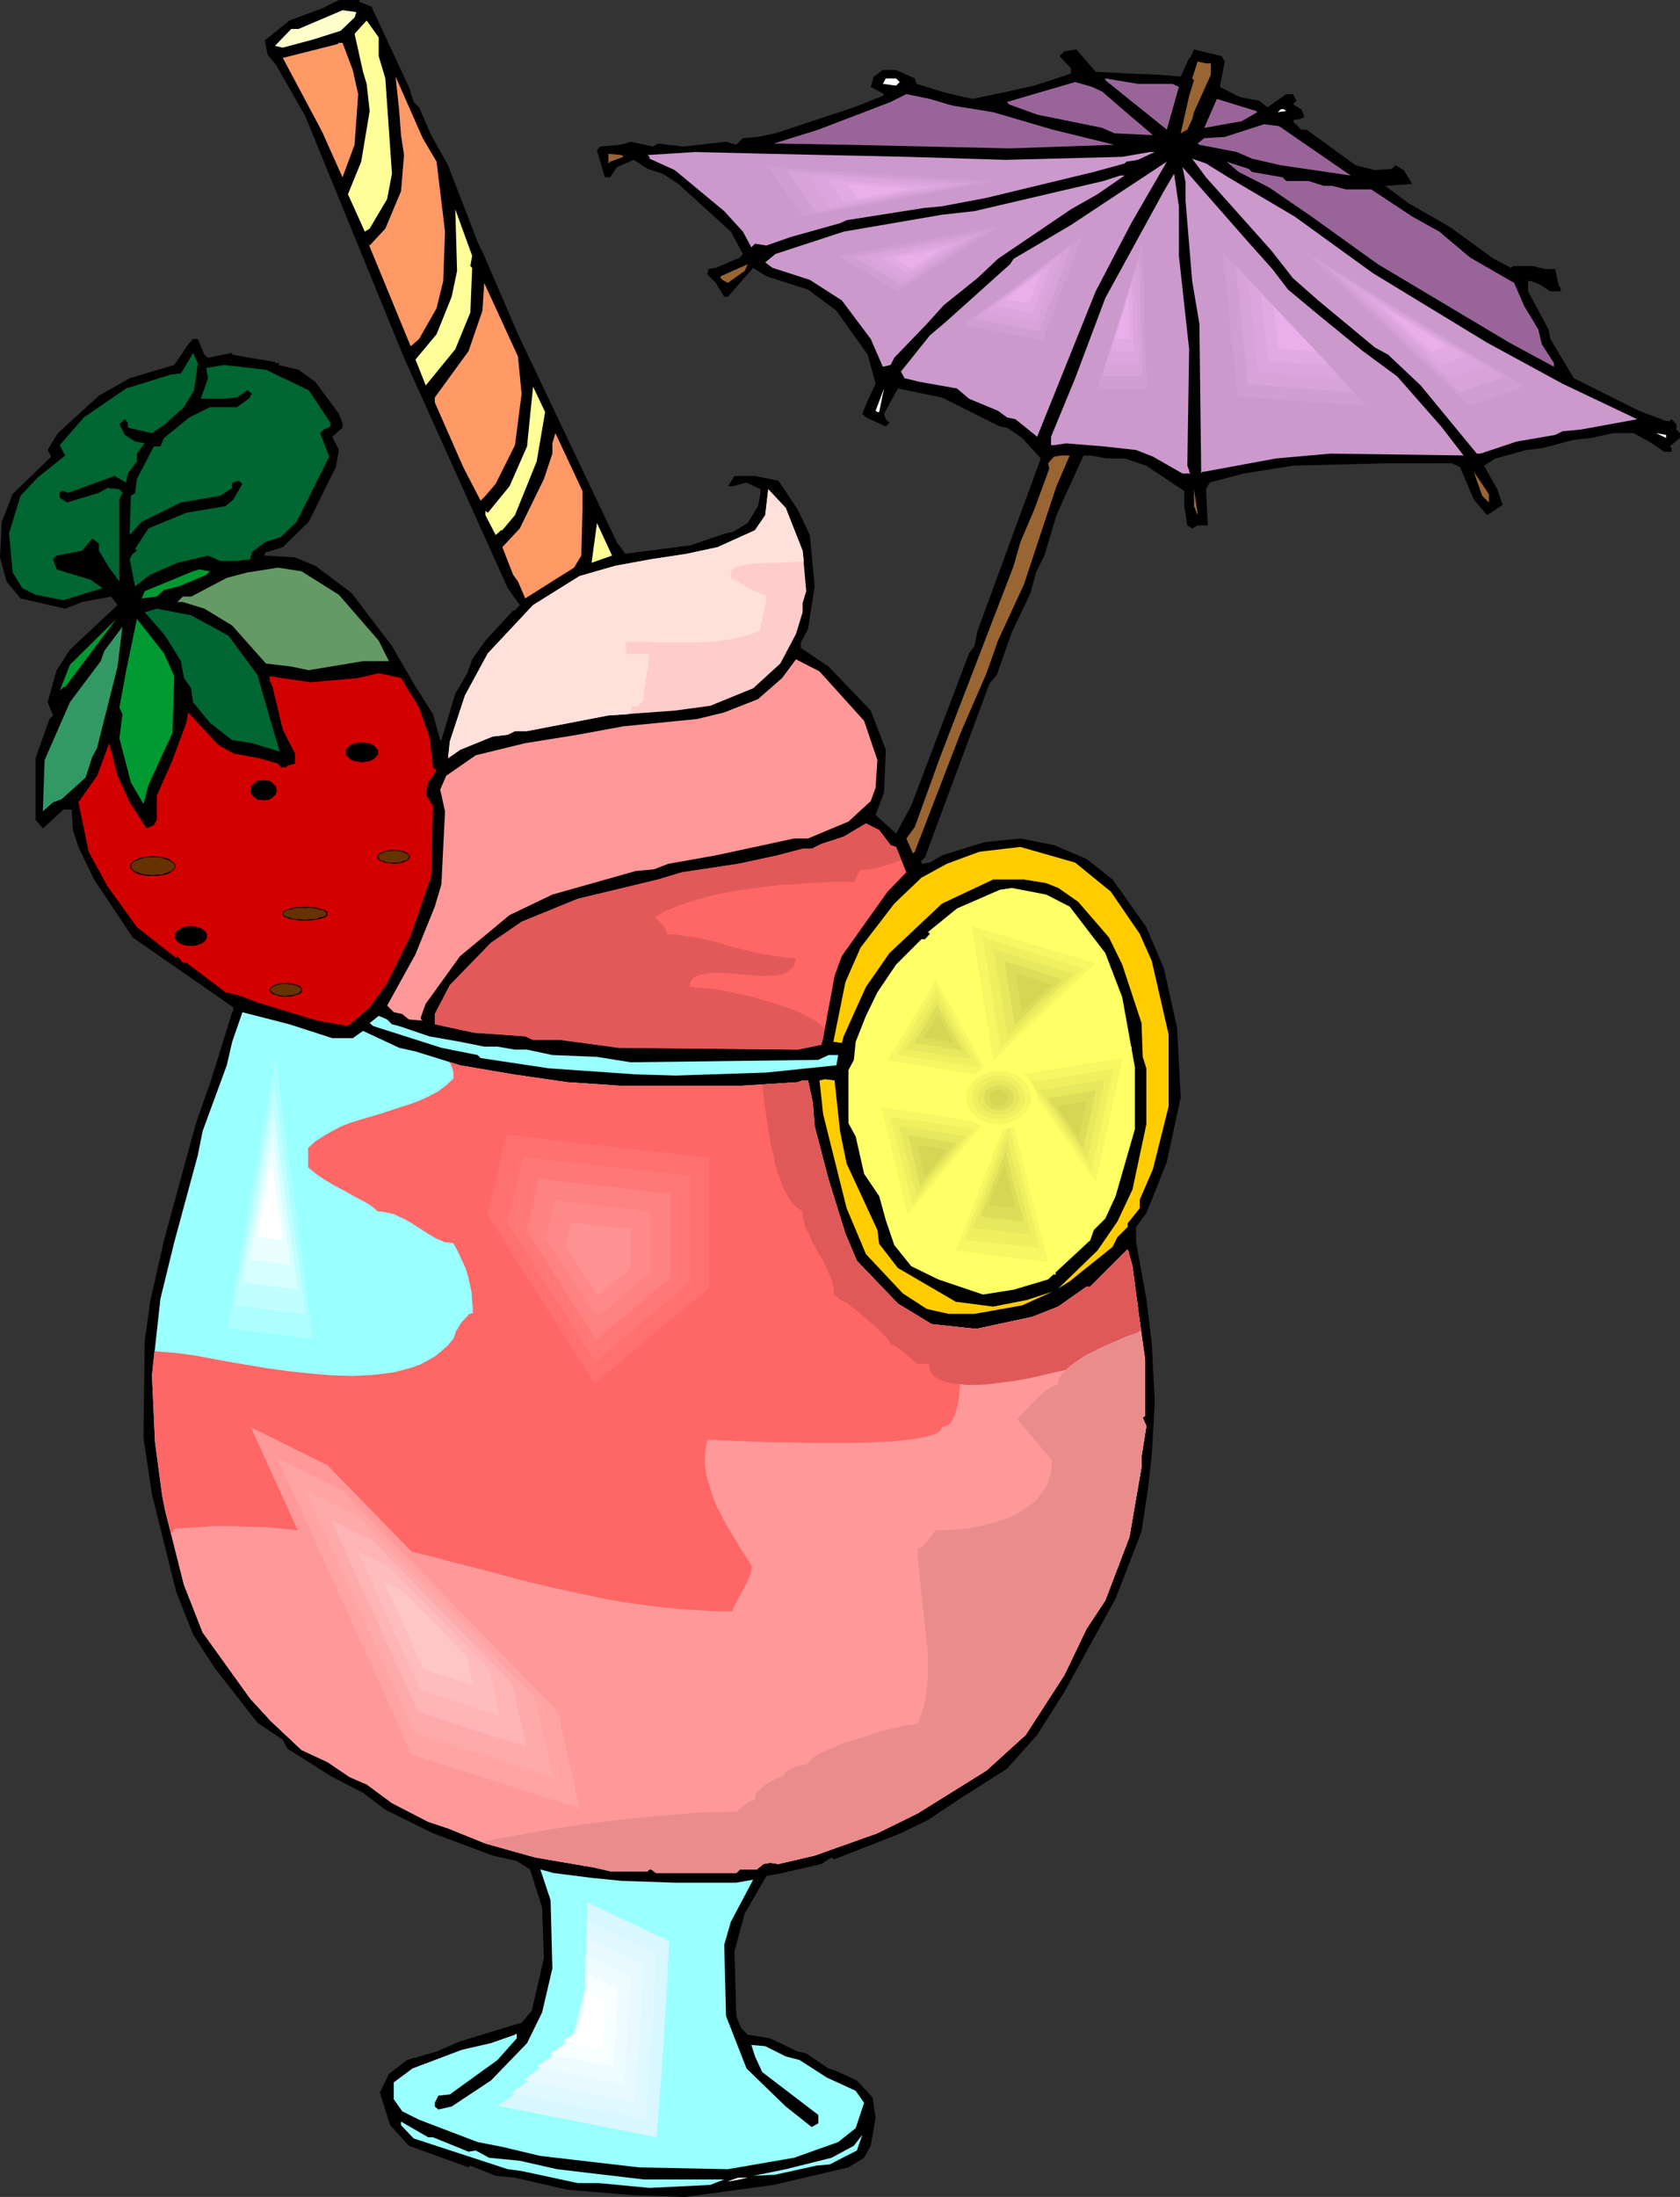 <?xml version="1.0" encoding="UTF-8" standalone="no"?>
<svg
   version="1.0"
   width="119.12mm"
   height="155.711mm"
   id="svg170"
   sodipodi:docname="Tropical Cocktail 16.wmf"
   xmlns:inkscape="http://www.inkscape.org/namespaces/inkscape"
   xmlns:sodipodi="http://sodipodi.sourceforge.net/DTD/sodipodi-0.dtd"
   xmlns="http://www.w3.org/2000/svg"
   xmlns:svg="http://www.w3.org/2000/svg">
  <rect width="100%" height="100%" fill="#333333" stroke="none"/>
  <sodipodi:namedview
     id="namedview170"
     pagecolor="#ffffff"
     bordercolor="#000000"
     borderopacity="0.25"
     inkscape:showpageshadow="2"
     inkscape:pageopacity="0.0"
     inkscape:pagecheckerboard="0"
     inkscape:deskcolor="#d1d1d1"
     inkscape:document-units="mm" />
  <defs
     id="defs1">
    <pattern
       id="WMFhbasepattern"
       patternUnits="userSpaceOnUse"
       width="6"
       height="6"
       x="0"
       y="0" />
  </defs>
  <path
     style="fill:#000000;fill-opacity:1;fill-rule:evenodd;stroke:none"
     d="m 96.314,0.485 3.232,1.293 10.019,21.492 1.293,4.04 1.454,1.454 3.232,7.433 4.525,8.08 7.918,20.522 1.778,3.717 9.05,21.007 26.502,55.749 2.262,3.07 17.453,-2.262 9.534,-3.232 1.778,-0.323 4.04,-2.424 2.747,-4.525 0.646,-3.232 v -1.293 l -3.717,-1.778 -3.717,0.97 h -1.293 l 1.778,-2.747 h 5.494 l 6.302,1.293 5.171,7.756 3.232,6.787 1.293,13.735 -1.778,11.473 -1.939,3.555 v 1.454 l 7.434,5.009 11.312,11.796 4.04,10.503 -0.485,11.473 -2.262,5.979 5.01,4.525 0.485,0.485 4.04,-7.433 15.514,-40.883 1.454,-1.939 0.808,-4.04 16.968,-46.215 -5.01,-5.494 -4.04,-2.747 -1.939,-0.323 -15.514,-7.756 -11.797,-2.424 -3.717,6.787 0.485,1.454 0.97,0.97 -0.97,0.97 -5.333,-2.424 -0.97,-0.97 1.454,-3.555 2.101,-4.525 -2.101,-7.756 -8.403,-11.796 -7.595,-5.656 -11.15,-3.555 -3.555,-2.262 -6.787,7.756 h -0.97 l -2.262,-3.717 -2.262,-2.262 0.323,-1.454 1.939,-0.323 6.464,-2.747 0.808,-0.97 -3.232,-5.979 -14.059,-12.766 -4.202,-2.747 -4.04,-1.293 -3.717,-2.424 -4.525,1.939 -1.778,2.747 h -1.454 l -2.101,-7.272 0.808,-0.97 5.494,-0.485 2.747,-0.808 5.979,1.293 1.293,-0.808 6.787,0.808 11.474,-1.293 2.747,0.808 1.778,-1.778 4.04,-0.323 4.686,-0.97 21.008,-6.948 7.757,-3.07 0.323,-0.485 -3.555,-1.939 0.808,-2.747 2.424,-1.778 h 3.555 l 5.01,2.262 0.485,1.454 6.787,2.101 4.525,1.131 3.717,0.808 9.211,-1.939 7.272,-1.616 9.858,-3.232 v -1.454 l -3.07,-3.232 1.293,-1.293 3.232,-0.485 5.171,5.979 9.05,0.485 8.08,0.323 5.656,0.485 2.262,-5.009 h 0.323 l 0.97,-2.262 7.434,1.778 0.808,1.454 -1.293,6.787 5.333,2.747 5.171,0.97 2.262,1.778 5.01,-3.555 h 1.778 l 0.97,1.778 -0.97,0.97 2.262,1.293 0.646,1.454 v 0.808 l -1.454,0.485 h -0.97 l -0.485,0.485 2.262,2.262 h 1.454 l 13.09,9.534 5.171,1.293 4.525,-0.323 0.97,-0.97 2.262,1.293 2.262,3.717 -7.272,0.485 6.302,4.686 10.989,6.302 11.797,8.564 4.686,2.424 0.485,-0.485 h 5.333 l 3.232,0.808 h 2.747 l 0.97,4.525 0.485,0.485 v 0.97 h -2.747 l -2.747,-1.778 -2.424,-0.97 h -0.808 v 2.747 l 5.494,10.18 0.485,2.585 6.302,10.503 17.453,8.726 7.272,2.747 h 0.97 l 0.485,-0.485 1.293,1.293 v 1.454 l 0.97,0.97 v 1.293 l -2.747,2.262 0.485,0.485 v 0.97 h -1.939 l -4.04,-2.747 -4.202,-2.262 h -5.494 l -5.818,1.293 -4.686,0.485 -8.565,2.262 -4.202,0.485 -8.242,2.262 -3.07,1.939 3.555,6.302 1.454,4.201 -4.202,2.747 -3.555,-4.201 -3.717,-8.726 -2.262,-0.97 h -17.291 l -25.21,0.646 -13.251,2.101 -9.05,2.424 -0.97,1.778 0.485,9.695 h -2.747 l -1.454,0.808 -1.293,-0.808 -0.808,-5.171 v -4.04 l -10.181,-6.787 -5.818,-1.939 h -4.686 l -4.525,-0.808 h -1.778 l -5.171,11.311 -2.101,4.686 -3.232,10.827 -2.262,4.525 -1.454,5.494 -5.01,10.503 -4.04,11.473 -1.939,2.262 -17.291,46.538 -0.97,0.97 v 0.808 l 2.262,-0.323 3.232,-1.939 11.474,-3.555 9.534,-0.97 9.05,1.778 8.726,3.717 6.949,5.494 9.05,12.766 4.686,10.988 3.555,15.998 0.97,18.583 -3.717,17.29 -4.04,10.18 -1.454,3.555 -2.747,3.717 v 4.04 l 2.747,15.19 1.454,11.796 0.808,15.998 -0.808,14.058 -0.97,8.726 -1.778,11.796 -6.949,17.937 -13.736,25.047 -7.272,11.473 -8.08,9.049 -12.928,8.241 -8.242,5.494 -7.272,3.555 -17.776,6.948 h -0.323 l -0.485,-0.485 -2.747,1.778 -10.504,2.424 -4.202,0.808 -5.818,10.019 -2.747,10.18 0.485,17.29 1.293,3.232 1.778,1.778 5.979,0.97 7.434,3.555 2.262,0.485 5.979,4.04 1.616,0.485 5.979,2.747 4.202,4.525 0.808,5.494 -1.293,7.433 -1.778,3.232 -4.202,2.585 -20.038,4.686 -23.755,3.232 -14.221,-0.485 -17.291,-1.454 -14.059,-3.232 -5.171,-0.485 -6.787,-2.747 -0.485,0.485 -15.998,-5.817 -5.01,-5.494 -2.747,-8.726 2.424,-5.009 4.848,-3.717 7.918,-2.262 6.302,-2.747 16.483,-5.009 2.747,-3.232 3.232,-14.058 -0.485,-13.574 -3.232,-10.18 -3.555,-2.262 -6.464,-1.454 -15.998,-5.979 -12.766,-6.302 -5.979,-4.525 -8.726,-4.525 -11.474,-7.272 -1.293,-2.424 -6.787,-4.525 -11.474,-14.705 -5.818,-9.049 -4.525,-11.473 -6.464,-26.016 -2.262,-15.028 0.323,-26.016 1.454,-10.503 3.717,-16.482 5.333,-19.553 3.232,-11.796 4.04,-11.473 5.656,-18.26 0.323,-0.485 v -0.808 L 35.552,251.113 25.21,235.6 l -4.202,-8.726 -1.454,-4.525 -0.323,-5.009 v -0.485 h -2.262 l -4.525,4.201 -0.97,0.808 -1.939,-2.262 v -16.482 l 3.717,-10.503 0.97,-0.97 -1.454,-3.555 2.424,-8.564 3.555,-5.494 12.766,-11.958 -1.778,-2.262 -7.757,1.454 -4.525,1.778 L 5.494,160.298 1.778,155.774 0,149.31 l 0.485,-9.534 2.909,-7.433 10.342,-10.019 -0.97,-1.778 2.747,-4.525 10.989,-10.019 8.242,-4.686 11.958,-3.555 3.717,-5.494 1.293,-1.454 h 1.293 l 1.778,4.201 0.97,0.808 6.464,-1.293 v 0.485 l 11.474,1.939 v 0.323 h 1.293 l -0.485,0.485 5.494,1.293 4.525,3.232 6.302,8.564 0.97,2.424 v 1.293 l -2.747,2.424 1.778,3.555 -0.808,4.525 -7.272,14.705 -6.949,6.787 -4.04,1.293 h -0.485 l -0.323,0.485 v 0.485 l 8.08,0.485 5.494,2.262 9.696,7.272 10.827,14.22 5.818,10.019 5.171,8.241 1.939,6.948 h 0.323 l 3.717,-12.443 3.232,-5.494 1.293,-3.717 3.555,-5.009 7.434,-8.08 h 0.485 l 1.293,-1.454 -3.232,-4.525 L 108.272,95.824 81.77,31.025 74.013,17.452 71.75,14.705 70.942,10.827 77.568,5.494 86.294,2.262 90.819,0 h 5.494 z"
     id="path1" />
  <path
     style="fill:#ffffcc;fill-opacity:1;fill-rule:evenodd;stroke:none"
     d="m 95.021,4.686 -3.717,3.555 -7.11,2.262 -8.403,2.262 -2.101,-0.485 4.363,-4.525 h 1.939 L 91.789,2.747 95.506,3.232 Z"
     id="path2" />
  <path
     style="fill:#ffff99;fill-opacity:1;fill-rule:evenodd;stroke:none"
     d="m 101.485,15.028 1.778,5.979 1.778,25.531 -1.293,6.787 -4.686,7.918 -1.293,0.808 -4.525,-10.019 3.555,-8.726 2.262,-13.574 -0.808,-7.272 -0.97,-3.232 -2.262,-10.18 3.232,-3.555 3.232,4.525 z"
     id="path3" />
  <path
     style="fill:#ff9966;fill-opacity:1;fill-rule:evenodd;stroke:none"
     d="m 94.536,18.745 1.454,6.464 -0.97,13.574 -3.232,8.726 -5.494,-12.281 -10.504,-19.714 14.706,-3.717 0.323,-0.323 h 0.97 z"
     id="path4" />
  <path
     style="fill:#996532;fill-opacity:1;fill-rule:evenodd;stroke:none"
     d="m 324.493,16.967 v 3.07 l -4.525,10.019 -0.485,1.939 -1.293,2.747 -1.778,0.97 2.262,-10.019 1.293,-4.201 -0.485,-0.485 1.454,-4.525 2.262,0.485 z"
     id="path5" />
  <path
     style="fill:#ff9966;fill-opacity:1;fill-rule:evenodd;stroke:none"
     d="m 116.998,43.306 2.262,18.745 -0.485,13.25 -1.778,7.272 -4.686,8.241 -2.262,1.939 -11.312,-27.47 0.323,0.485 4.202,-4.525 4.202,-10.019 0.808,-9.695 -0.808,-5.333 -0.485,-6.464 -0.97,-9.211 7.272,16.482 z"
     id="path6" />
  <path
     style="fill:#ffffff;fill-opacity:1;fill-rule:evenodd;stroke:none"
     d="m 241.107,21.976 -0.97,0.97 -3.555,-0.485 0.808,-1.454 h 2.747 z"
     id="path7" />
  <path
     style="fill:#996599;fill-opacity:1;fill-rule:evenodd;stroke:none"
     d="m 314.151,22.461 1.778,0.808 -3.232,11.473 -16.483,-13.25 v -0.485 l 8.726,1.454 z"
     id="path8" />
  <path
     style="fill:#996599;fill-opacity:1;fill-rule:evenodd;stroke:none"
     d="m 295.405,24.562 5.979,5.171 7.595,6.464 -10.342,-0.485 -3.232,-1.454 -17.453,-3.555 -7.595,-2.747 -0.485,-0.646 18.261,-5.333 4.525,1.293 z"
     id="path9" />
  <path
     style="fill:#996599;fill-opacity:1;fill-rule:evenodd;stroke:none"
     d="m 255.167,28.278 10.989,1.778 15.998,4.686 16.483,4.04 -27.957,0.97 -21.978,-0.485 -21.816,-0.485 -18.261,-0.323 h -1.293 l 11.958,-3.717 19.392,-7.433 4.202,-2.101 6.302,1.293 z"
     id="path10" />
  <path
     style="fill:#996599;fill-opacity:1;fill-rule:evenodd;stroke:none"
     d="m 336.936,30.056 -4.202,2.424 -10.019,1.778 3.394,-7.756 10.504,3.232 z"
     id="path11" />
  <path
     style="fill:#ffffff;fill-opacity:1;fill-rule:evenodd;stroke:none"
     d="m 344.693,29.733 -2.262,0.323 0.808,-0.808 h 0.808 z"
     id="path12" />
  <path
     style="fill:#996599;fill-opacity:1;fill-rule:evenodd;stroke:none"
     d="m 361.984,47.023 -18.746,-2.747 -7.757,-1.778 -4.04,-1.778 -10.019,-1.939 -0.485,-0.323 1.778,-1.454 5.494,-0.323 10.504,-3.393 4.04,0.485 z"
     id="path13" />
  <path
     style="fill:#cc99cc;fill-opacity:1;fill-rule:evenodd;stroke:none"
     d="m 243.208,42.014 26.179,0.808 31.35,-0.808 7.434,-1.293 h 1.293 l -4.525,2.101 -3.07,0.485 -0.485,0.485 -8.242,2.262 -28.765,6.948 -11.958,2.262 -5.01,0.485 -20.523,3.232 -1.778,0.808 -13.251,3.717 -6.464,2.262 -3.07,-0.485 -0.97,0.97 -2.262,-4.201 -5.01,-5.494 -13.251,-10.988 -6.787,-3.07 v -0.485 l -0.485,-0.485 12.766,-0.808 20.038,0.485 z"
     id="path14" />
  <path
     style="fill:#996532;fill-opacity:1;fill-rule:evenodd;stroke:none"
     d="m 167.094,42.014 -3.555,1.293 -0.485,0.485 v -2.585 l 3.555,0.323 z"
     id="path15" />
  <path
     style="fill:#cc99cc;fill-opacity:1;fill-rule:evenodd;stroke:none"
     d="m 329.179,47.508 17.776,10.503 21.008,15.19 30.542,18.583 20.2,10.988 20.038,9.534 -15.029,2.747 -5.01,0.485 -1.939,0.97 -10.342,1.778 -9.696,3.232 h -0.97 l -15.029,-18.26 -8.726,-8.241 -3.555,-1.939 -15.19,-12.604 -6.787,-5.979 -5.818,-7.433 -17.453,-19.553 -3.717,-5.009 3.717,1.293 z"
     id="path16" />
  <path
     style="fill:#cc99cc;fill-opacity:1;fill-rule:evenodd;stroke:none"
     d="m 293.627,78.049 -15.675,38.943 -5.818,-4.686 -2.262,-0.485 -2.424,-1.778 -7.757,-3.232 -3.232,-2.747 -10.019,-1.778 -4.04,-0.97 -0.97,-1.778 7.757,-9.695 4.202,-3.555 17.291,-15.513 0.97,-1.454 15.352,-9.049 12.443,-8.241 13.251,-8.726 -9.534,16.482 z"
     id="path17" />
  <path
     style="fill:#996599;fill-opacity:1;fill-rule:evenodd;stroke:none"
     d="m 335.482,46.053 8.242,1.454 0.97,0.97 h 5.979 l 4.04,1.293 h 2.262 l 3.717,0.97 h 6.787 l 10.989,7.272 7.272,4.04 8.242,6.948 11.797,6.787 2.747,6.302 3.717,6.14 0.97,4.04 3.232,5.009 V 98.247 L 404.485,91.784 369.256,70.777 351.48,58.011 l -11.312,-7.756 -8.242,-4.201 -3.232,-2.747 5.979,1.939 z"
     id="path18" />
  <path
     style="fill:#cc99cc;fill-opacity:1;fill-rule:evenodd;stroke:none"
     d="m 340.976,72.07 4.202,5.494 7.757,6.464 12.282,10.019 9.211,6.787 11.797,13.412 5.979,7.756 -35.714,-0.485 -14.544,1.293 -19.23,3.555 h -0.485 l -0.323,0.485 -0.485,-40.075 -1.939,-11.473 -1.778,-21.492 v -5.009 l -0.808,-4.04 17.291,19.714 z"
     id="path19" />
  <path
     style="fill:#cc99cc;fill-opacity:1;fill-rule:evenodd;stroke:none"
     d="m 315.928,68.515 2.747,25.047 -0.485,31.187 0.485,1.293 v 0.323 l 0.323,0.485 h -2.101 l -7.918,-4.525 -4.525,-1.778 -8.726,-0.97 -10.019,-0.808 -3.232,0.485 h -0.808 v -2.262 l 6.464,-15.674 8.08,-21.492 15.675,-28.602 2.747,-4.686 1.293,8.726 z"
     id="path20" />
  <path
     style="fill:#cc99cc;fill-opacity:1;fill-rule:evenodd;stroke:none"
     d="m 294.112,52.032 -7.11,4.04 -19.554,13.25 -5.494,5.171 -9.05,7.272 -4.525,5.009 -8.726,9.049 -0.97,1.939 -2.101,0.485 -3.232,-7.433 -7.757,-10.342 -8.565,-5.494 -10.019,-3.232 -1.939,-1.454 2.747,-2.262 18.261,-5.979 26.341,-4.525 8.726,-0.97 34.582,-8.08 4.525,-1.454 h 1.131 z"
     id="path21" />
  <path
     style="fill:#ffff99;fill-opacity:1;fill-rule:evenodd;stroke:none"
     d="m 126.048,71.262 0.485,0.485 -0.485,11.958 -4.04,9.857 -7.918,9.695 -2.747,-6.948 5.656,-6.787 4.04,-10.019 1.454,-6.948 -0.485,-16.482 4.525,12.443 z"
     id="path22" />
  <path
     style="fill:#996532;fill-opacity:1;fill-rule:evenodd;stroke:none"
     d="m 195.051,75.786 -1.454,-0.808 -0.485,-0.485 v -0.485 l 7.272,-3.232 -0.808,1.778 z"
     id="path23" />
  <path
     style="fill:#ff9966;fill-opacity:1;fill-rule:evenodd;stroke:none"
     d="m 139.784,105.519 -1.778,13.735 -5.171,10.342 -2.747,3.232 -1.293,1.293 -4.686,-9.049 -7.595,-17.29 v -1.293 l 9.05,-12.443 3.717,-10.827 0.485,-7.433 9.05,19.714 z"
     id="path24" />
  <path
     style="fill:#006632;fill-opacity:1;fill-rule:evenodd;stroke:none"
     d="m 52.035,104.549 -2.747,4.525 -5.01,4.525 -3.555,2.424 -6.464,-1.454 v -1.293 l -0.808,-0.97 -1.454,1.293 1.454,2.909 2.747,1.778 2.586,0.485 -2.101,2.747 v 2.101 l -2.424,3.232 -0.485,2.424 -3.07,-1.778 -12.443,4.525 -1.293,-0.485 h -0.485 l -0.485,0.485 v 1.293 l 1.939,1.293 8.565,-2.585 2.262,-1.293 3.232,0.323 0.808,0.97 -0.808,1.778 v 21.976 l -2.747,-3.717 -2.747,-4.525 v -1.939 l -1.778,-1.293 -2.747,3.232 -6.787,1.293 -0.97,0.97 0.97,2.747 9.05,2.747 3.232,2.262 -10.504,3.232 -7.434,-1.454 -3.555,-1.778 -2.586,-4.201 -0.97,-10.503 3.07,-10.019 4.525,-4.848 6.464,-5.171 0.97,-0.808 -1.454,-2.747 6.464,-7.433 11.312,-7.756 11.958,-3.717 2.747,-0.323 2.262,-3.717 0.97,-1.778 1.293,2.747 z"
     id="path25" />
  <path
     style="fill:#006632;fill-opacity:1;fill-rule:evenodd;stroke:none"
     d="m 82.739,104.549 5.818,8.726 v 0.97 l -1.778,0.808 -0.97,0.97 2.424,6.302 -8.726,17.452 -4.202,4.04 -4.363,1.454 -3.394,2.585 -0.485,1.939 -3.555,0.485 h -4.525 l -3.232,-1.454 -8.242,1.939 -7.272,3.232 -0.485,0.323 -3.555,2.747 -1.454,-7.272 0.808,-1.454 1.131,-0.808 -0.485,-0.485 3.555,-5.494 10.181,-4.201 10.504,-1.778 2.101,-1.778 2.424,-4.201 -0.97,-0.808 -1.778,0.485 v 1.454 l -3.232,2.101 -10.504,1.778 -10.504,5.171 -3.232,3.555 0.323,-10.503 1.131,-0.808 0.485,-3.717 4.525,-8.726 h 1.778 l 0.97,-2.262 6.787,-5.494 5.494,-2.747 h 7.272 l 3.555,-2.585 v -0.485 l 0.485,-0.485 -1.293,-0.97 -2.747,1.939 -3.555,0.323 h -6.141 l 1.939,-5.494 -0.485,-2.747 4.686,-0.808 11.312,1.293 z"
     id="path26" />
  <path
     style="fill:#ffff99;fill-opacity:1;fill-rule:evenodd;stroke:none"
     d="m 143.824,123.617 -5.818,14.382 -3.394,4.04 h -0.323 l -1.454,1.293 -2.747,-5.332 v -1.131 l 0.646,0.485 5.818,-7.11 4.686,-10.665 1.616,-15.998 3.232,6.787 z"
     id="path27" />
  <path
     style="fill:#ffffff;fill-opacity:1;fill-rule:evenodd;stroke:none"
     d="m 235.128,110.367 -0.485,-0.323 2.262,-5.979 -1.293,6.302 z"
     id="path28" />
  <path
     style="fill:#ff9966;fill-opacity:1;fill-rule:evenodd;stroke:none"
     d="m 156.106,136.544 -0.323,12.281 -1.939,3.232 -13.09,8.241 -1.939,-4.525 -1.293,-1.778 -2.909,-7.433 4.686,-5.009 6.464,-13.25 2.262,-6.787 v -2.747 l 0.808,-2.747 7.272,15.513 z"
     id="path29" />
  <path
     style="fill:#ffffff;fill-opacity:1;fill-rule:evenodd;stroke:none"
     d="m 446.501,117.315 -2.747,-1.293 2.747,0.485 z"
     id="path30" />
  <path
     style="fill:#996532;fill-opacity:1;fill-rule:evenodd;stroke:none"
     d="m 283.123,130.242 -8.726,26.339 -6.949,15.028 -3.07,8.726 -6.949,15.998 -12.282,31.833 -0.485,0.485 -1.778,-4.04 2.262,-3.07 6.787,-18.745 19.715,-51.224 1.778,-6.302 3.717,-8.726 4.04,-10.988 -0.323,-1.454 1.616,-1.778 1.939,-0.323 h 2.262 z"
     id="path31" />
  <path
     style="fill:#996532;fill-opacity:1;fill-rule:evenodd;stroke:none"
     d="m 398.991,134.605 -1.778,-1.778 -2.262,-6.464 4.04,5.979 z"
     id="path32" />
  <path
     style="fill:#ffcccc;fill-opacity:1;fill-rule:evenodd;stroke:none"
     d="m 215.09,147.533 0.97,10.827 -0.97,3.232 v 2.424 l -1.778,5.817 -4.202,7.918 -7.272,6.625 -11.474,4.686 -9.534,1.293 -17.776,1.293 -21.816,4.201 h -3.232 l -1.939,0.97 -4.04,0.485 -8.726,3.555 -3.232,2.262 0.485,-4.525 4.04,-12.281 6.141,-11.311 12.12,-12.927 12.443,-7.756 9.534,-2.747 9.696,-1.778 9.534,-1.454 8.242,-1.778 10.019,-4.525 2.747,-4.04 0.808,-6.948 4.686,5.009 z"
     id="path33" />
  <path
     style="fill:#996532;fill-opacity:1;fill-rule:evenodd;stroke:none"
     d="m 320.938,137.999 -0.97,-2.424 v -4.525 l 0.97,6.302 z"
     id="path34" />
  <path
     style="fill:#ffff99;fill-opacity:1;fill-rule:evenodd;stroke:none"
     d="m 158.53,150.765 1.454,-10.665 4.04,8.726 z"
     id="path35" />
  <path
     style="fill:#000000;fill-opacity:1;fill-rule:evenodd;stroke:none"
     d="m 21.978,151.088 1.778,-1.293 3.232,3.555 z"
     id="path36" />
  <path
     style="fill:#659965;fill-opacity:1;fill-rule:evenodd;stroke:none"
     d="m 90.819,159.329 10.666,12.281 2.747,5.494 h -6.949 l -14.544,2.424 -4.686,-0.97 -6.787,-0.808 -9.05,-10.18 -7.434,-4.525 -5.818,-1.778 h -1.454 l 1.454,-1.454 h 2.262 l 9.534,-5.009 5.494,-1.454 8.242,-1.293 6.302,0.97 z"
     id="path37" />
  <path
     style="fill:#009932;fill-opacity:1;fill-rule:evenodd;stroke:none"
     d="m 55.267,153.996 -7.272,3.07 -4.04,0.97 -1.939,1.778 -4.04,0.485 0.808,-1.939 12.928,-5.333 1.616,-0.485 2.909,0.485 z"
     id="path38" />
  <path
     style="fill:#006632;fill-opacity:1;fill-rule:evenodd;stroke:none"
     d="m 61.246,170.317 7.757,10.503 4.04,14.058 1.939,6.464 -7.434,-2.262 -5.333,-0.808 -5.979,-4.686 -4.525,-5.494 -0.485,-3.717 -1.939,-2.747 -0.808,-4.525 -4.202,-6.787 -5.494,-6.302 3.232,-0.97 9.211,1.778 z"
     id="path39" />
  <path
     style="fill:#009932;fill-opacity:1;fill-rule:evenodd;stroke:none"
     d="m 16.968,184.052 -0.97,0.97 2.747,-6.948 12.443,-12.281 -13.736,18.26 z"
     id="path40" />
  <path
     style="fill:#009932;fill-opacity:1;fill-rule:evenodd;stroke:none"
     d="m 46.702,181.144 -0.485,15.19 -6.464,14.058 -1.293,5.009 -3.394,-5.817 -3.07,-11.796 0.808,-6.464 -0.808,-1.778 1.778,-9.695 2.909,-14.058 7.272,9.211 z"
     id="path41" />
  <path
     style="fill:#329965;fill-opacity:1;fill-rule:evenodd;stroke:none"
     d="m 26.018,200.373 -1.293,2.424 -1.778,5.494 -6.464,5.817 -2.262,0.808 -2.747,2.424 0.485,-13.735 6.787,-15.513 8.242,-10.988 0.97,-2.747 4.848,-6.464 -1.293,10.665 z"
     id="path42" />
  <path
     style="fill:#ff9999;fill-opacity:1;fill-rule:evenodd;stroke:none"
     d="m 231.573,193.101 3.555,10.503 -0.485,7.433 -1.293,3.555 -5.979,5.494 -10.827,4.525 h -3.717 l -21.008,4.525 -12.766,2.262 -3.717,1.454 -5.01,0.485 -22.301,6.302 -11.474,5.494 -13.251,10.988 -9.211,12.766 -1.293,3.555 v 0.646 l 0.485,0.323 -3.717,-0.323 -1.778,-1.454 -2.262,-0.485 -1.778,-1.778 7.595,-13.735 5.171,-12.766 1.778,-5.979 0.97,-19.553 -1.293,-5.817 1.616,-3.717 7.918,-5.494 13.251,-3.232 14.059,-2.262 12.282,-2.262 19.715,-1.939 7.272,-1.778 9.05,-3.555 6.464,-5.656 3.717,-5.009 6.302,3.232 z"
     id="path43" />
  <path
     style="fill:#d30000;fill-opacity:1;fill-rule:evenodd;stroke:none"
     d="m 112.312,189.546 2.747,7.756 0.97,8.241 0.97,0.808 -2.262,3.232 -0.646,3.232 1.939,3.07 -0.485,18.906 -5.494,15.836 -6.302,12.766 -4.686,6.464 -5.818,5.009 -8.242,-1.454 -15.998,-4.848 -5.01,-1.939 -3.555,-0.808 -10.504,-7.918 h -0.97 l -1.454,-1.778 -0.323,0.485 -10.504,-8.241 -7.918,-10.988 -5.01,-9.211 -2.747,-13.25 5.01,-7.11 3.232,-8.726 2.262,8.726 3.232,7.11 4.525,6.948 1.939,-0.808 0.808,-1.454 v -6.464 l 4.202,-9.534 3.717,-10.019 0.485,-2.747 8.08,8.726 4.04,2.262 6.949,1.293 5.01,1.454 0.808,0.97 h 1.454 l 0.323,-0.485 1.939,-0.485 v -2.747 l -3.232,-6.302 -2.747,-11.473 -0.808,-1.778 v -1.131 l 10.989,1.616 12.766,-1.131 5.494,-1.293 5.979,1.293 z"
     id="path44" />
  <path
     style="fill:#ff6666;fill-opacity:1;fill-rule:evenodd;stroke:none"
     d="m 238.683,226.389 1.454,0.485 2.747,6.787 -5.01,5.171 -12.282,17.29 -1.939,5.333 -3.07,16.644 -0.485,1.778 -6.302,1.293 -47.995,-0.485 -15.514,-2.101 h -7.434 l -2.101,-0.97 -13.736,-0.97 -10.504,-2.262 v -2.747 l 4.04,-7.756 10.989,-11.311 8.242,-5.656 15.029,-6.14 21.493,-5.171 6.464,-1.939 15.029,-2.262 10.504,-2.262 6.787,-1.778 h 2.424 l 2.586,-1.293 5.979,-1.939 5.979,-3.555 3.555,1.778 z"
     id="path45" />
  <path
     style="fill:#ffcc00;fill-opacity:1;fill-rule:evenodd;stroke:none"
     d="m 297.667,238.832 7.757,11.311 3.232,7.272 4.525,19.714 v 19.229 l -4.202,16.805 -3.555,8.241 v 2.262 l -3.232,4.04 v 0.97 l -2.747,2.747 -1.293,2.585 -11.474,9.211 -3.07,1.939 10.504,-10.18 5.333,-7.756 4.04,-8.564 3.717,-17.452 v -15.028 l -0.97,-3.07 -0.323,-9.049 -5.171,-15.674 -3.555,-7.272 -8.242,-9.534 -5.333,-3.717 -3.232,-1.293 -5.979,-0.97 h -8.242 l -13.736,6.464 -14.059,13.25 -6.302,9.049 -5.979,13.25 -0.485,1.778 -2.262,-0.323 3.232,-15.998 4.04,-9.211 9.05,-11.796 7.272,-6.948 6.787,-3.717 8.726,-3.232 10.989,-1.293 14.706,4.201 z"
     id="path46" />
  <path
     style="fill:#ffff66;fill-opacity:1;fill-rule:evenodd;stroke:none"
     d="m 286.679,242.871 9.534,12.443 4.525,11.796 3.394,18.745 v 16.644 l -5.171,17.937 -2.747,5.979 -3.07,3.07 -0.97,2.747 -11.312,10.503 -9.211,2.747 -8.242,1.293 -11.958,-4.04 -7.272,-3.555 -4.525,-5.656 -2.262,-6.625 -1.778,-6.464 -4.04,-5.979 -2.262,-10.019 -1.939,-3.555 v -14.22 l 1.454,-2.747 0.485,-4.848 2.747,-6.948 3.07,-6.302 5.01,-7.433 6.787,-6.787 h 0.97 l 1.293,-1.454 -0.485,-0.485 7.757,-6.302 11.474,-5.009 3.232,-0.485 9.211,1.778 z"
     id="path47" />
  <path
     style="fill:#99ffff;fill-opacity:1;fill-rule:evenodd;stroke:none"
     d="m 89.042,278.098 h 5.494 l 2.747,-1.939 9.696,4.525 4.363,0.97 11.958,3.717 14.221,2.424 14.544,2.101 14.544,0.97 h 31.674 l 15.514,-0.97 1.293,-0.485 h 1.454 l 1.293,5.979 0.485,6.302 3.717,14.22 4.525,14.543 3.07,7.272 10.989,11.473 9.05,5.494 11.958,1.293 15.029,-3.232 6.949,-2.747 7.595,-5.332 h 0.97 l 10.019,-10.019 1.293,4.525 1.939,14.705 1.454,10.342 v 15.028 l -0.646,0.485 0.97,2.262 -1.293,8.241 v 2.747 l -3.232,18.745 -6.464,16.967 -5.01,7.595 -5.979,12.443 -10.342,15.998 -10.504,9.534 -18.422,11.473 -10.827,5.333 -16.806,5.979 -9.696,2.262 -2.262,-0.323 -1.778,0.323 -1.778,1.454 h -4.525 l -0.97,0.97 h -21.493 l -1.293,-0.97 h -0.485 l -0.485,0.485 h -10.019 l -4.202,-0.97 -15.998,-2.747 -13.251,-3.717 -10.019,-4.04 -5.333,-1.778 -9.696,-5.009 -6.787,-5.009 -4.525,-1.939 -5.979,-4.04 -6.949,-3.232 -8.242,-7.756 -5.494,-5.979 -12.766,-17.775 -5.01,-12.766 -5.01,-19.714 -0.808,-4.04 -1.939,-14.543 -0.808,-17.775 2.262,-20.522 3.717,-15.19 6.302,-23.269 1.293,-6.464 6.464,-17.613 1.454,-6.302 2.747,-7.918 12.605,3.232 z"
     id="path48" />
  <path
     style="fill:#99ffff;fill-opacity:1;fill-rule:evenodd;stroke:none"
     d="m 105.04,274.382 1.939,0.485 8.08,2.747 8.242,1.454 6.464,1.293 h 3.555 l 4.686,0.808 h 3.232 l 6.787,1.454 11.958,0.485 9.05,1.454 50.258,-0.646 2.747,-1.293 h 2.586 l -0.485,2.747 -18.746,1.939 -24.24,0.808 -10.827,-0.323 -23.27,-1.616 -18.261,-2.747 -0.808,-0.808 -9.696,-1.939 -18.261,-5.817 -0.97,-0.808 2.424,-1.939 2.262,0.97 z"
     id="path49" />
  <path
     style="fill:#ffcc00;fill-opacity:1;fill-rule:evenodd;stroke:none"
     d="m 225.109,302.983 1.778,8.726 8.242,17.775 0.485,3.717 5.01,6.464 15.514,9.049 10.019,1.293 9.05,-1.778 6.949,-2.262 -8.242,3.717 -12.766,2.262 h -6.949 l -5.818,-1.293 -6.464,-4.201 -9.858,-10.503 -5.171,-12.281 -6.302,-25.208 -0.97,-9.049 1.454,-0.323 2.586,0.323 z"
     id="path50" />
  <path
     style="fill:#99ffff;fill-opacity:1;fill-rule:evenodd;stroke:none"
     d="m 158.53,503.033 8.08,0.808 14.221,0.485 h 16.483 l 4.525,-0.808 -5.979,11.311 -1.778,6.14 0.485,19.068 5.494,14.058 10.504,10.18 6.949,5.494 1.778,-0.97 v -2.262 l -15.029,-11.473 -1.939,-4.201 -0.97,-3.07 3.717,0.323 5.494,2.747 3.717,0.97 7.272,4.686 7.757,3.555 2.262,3.232 -2.262,6.787 -4.686,3.717 -11.797,4.201 -17.776,3.07 -23.755,-0.485 -26.502,-3.07 -10.181,-2.424 -6.626,-1.293 -15.675,-5.979 -4.525,-2.262 -2.262,-3.232 v -4.525 l 5.01,-3.717 13.251,-5.009 7.757,-1.778 6.464,-2.262 0.485,-0.323 v 1.293 l -5.171,5.817 -12.766,9.211 -3.07,0.323 -0.97,1.939 v 0.97 l 0.97,0.808 3.555,-0.808 10.504,-6.948 9.696,-10.019 4.04,-8.241 2.747,-11.796 -0.485,-18.26 -2.747,-8.241 3.555,0.97 z"
     id="path51" />
  <path
     style="fill:#99ffff;fill-opacity:1;fill-rule:evenodd;stroke:none"
     d="m 116.029,572.517 9.534,3.878 1.939,-0.323 3.555,1.939 8.242,0.808 10.019,2.262 23.27,2.747 h 21.493 l -3.717,1.454 -16.322,0.808 -13.574,-1.293 h -5.656 l -15.029,-3.232 -3.717,-0.485 -25.21,-8.241 -3.394,-3.555 v -0.97 l 7.272,4.201 z"
     id="path52" />
  <path
     style="fill:#99ffff;fill-opacity:1;fill-rule:evenodd;stroke:none"
     d="m 222.362,579.789 -3.555,0.323 -10.989,2.424 -5.979,0.323 8.726,-1.778 12.282,-3.07 5.979,-3.232 2.262,-2.909 -1.454,4.201 z"
     id="path53" />
  <path
     style="fill:#ffffff;fill-opacity:1;fill-rule:evenodd;stroke:none"
     d="m 198.283,583.829 -2.747,0.485 h -0.485 l 2.747,-0.97 h 2.586 z"
     id="path54" />
  <path
     style="fill:#ff6666;fill-opacity:1;fill-rule:evenodd;stroke:none"
     d="m 120.23,284.4 0.646,0.808 0.323,0.97 0.162,0.485 0.162,0.646 v 0.808 0.808 l -1.939,1.778 -2.101,1.616 -2.424,1.293 -2.424,1.131 -2.586,0.97 -2.586,0.808 -5.333,1.778 -5.494,1.616 -2.586,0.808 -2.586,0.97 -2.424,1.293 -2.262,1.293 -2.262,1.454 -1.939,1.778 v 5.171 l 0.97,0.808 1.131,0.97 2.424,1.616 2.747,1.616 2.747,1.454 2.586,1.454 2.424,1.293 1.131,0.646 0.97,0.646 0.808,0.646 0.646,0.646 1.616,0.162 1.454,0.323 1.454,0.323 1.293,0.646 1.454,0.646 1.131,0.646 2.586,1.616 2.262,1.454 2.424,1.454 1.131,0.485 1.131,0.485 1.293,0.162 1.131,0.162 1.293,2.424 0.97,2.101 0.97,2.101 0.646,2.101 0.485,2.101 0.485,2.262 0.162,2.585 0.162,1.454 v 1.616 h -0.323 l -0.323,0.162 -0.485,0.162 -0.323,0.485 -0.808,0.808 -0.97,1.131 -0.646,1.131 -0.646,0.97 -0.323,1.131 -0.162,0.485 -0.162,0.323 -1.454,1.778 -1.616,1.454 -1.778,1.454 -1.939,1.131 -2.101,1.131 -2.262,0.808 -2.424,0.646 -2.424,0.646 -2.586,0.323 -2.586,0.323 -2.747,0.162 -2.747,0.162 -5.818,-0.162 -5.818,-0.485 -5.979,-0.646 -5.818,-0.808 -5.818,-0.97 -5.656,-0.97 -2.586,-0.485 -2.586,-0.485 -2.586,-0.485 -2.424,-0.323 -2.262,-0.323 -2.262,-0.162 -1.939,-0.162 -1.939,-0.162 -0.646,6.464 0.808,17.775 1.939,14.543 0.808,4.04 5.01,19.714 5.01,12.766 12.766,17.775 5.494,5.979 8.242,7.756 6.949,3.232 5.979,4.04 4.525,1.939 6.787,5.009 9.696,5.009 5.333,1.778 10.019,4.04 13.251,3.717 15.998,2.747 4.202,0.97 h 10.019 l 0.485,-0.485 h 0.485 l 1.293,0.97 h 21.493 l 0.97,-0.97 h 4.525 l 1.778,-1.454 1.778,-0.323 2.262,0.323 9.696,-2.262 16.806,-5.979 10.827,-5.333 18.422,-11.473 10.504,-9.534 10.342,-15.998 5.979,-12.443 5.01,-7.595 6.464,-16.967 3.232,-18.745 v -2.747 l 1.293,-8.241 -0.97,-2.262 0.646,-0.485 v -15.028 l -1.454,-10.342 -1.939,-14.705 -1.131,-4.201 h -0.162 l -0.162,-0.162 -9.858,9.857 h -0.97 l -7.595,5.332 -6.949,2.747 -15.029,3.232 -11.958,-1.293 -9.05,-5.494 -10.989,-11.473 -3.07,-7.272 -4.525,-14.543 -3.717,-14.22 -0.485,-6.302 -1.293,-5.979 h -1.454 l -1.293,0.485 -15.514,0.97 h -31.674 l -14.544,-0.97 -14.544,-2.101 -14.221,-2.424 z"
     id="path55" />
  <path
     style="fill:#ff9999;fill-opacity:1;fill-rule:evenodd;stroke:none"
     d="m 256.459,355.5 0.323,2.101 0.162,2.101 0.162,4.525 0.162,4.363 v 2.262 l -0.162,1.939 -0.162,1.939 -0.323,1.778 -0.485,1.616 -0.485,1.454 -0.646,1.131 -0.323,0.485 -0.323,0.323 -0.485,0.323 -0.485,0.162 -0.485,0.162 -0.485,0.162 -0.162,0.162 v 0.323 l -0.485,0.646 -0.808,0.485 -1.131,0.485 -1.293,0.323 -1.454,0.323 -1.778,0.323 -2.101,0.323 -2.101,0.162 -2.262,0.323 h -2.424 l -2.586,0.162 -5.333,0.162 h -11.15 l -5.656,-0.162 h -2.747 -2.586 l -2.424,-0.162 h -2.424 l -2.262,-0.162 h -1.939 l -1.939,-0.162 h -1.616 l -1.454,-0.162 h -1.131 -0.97 -0.646 l -0.485,2.262 -0.162,2.262 v 2.262 l 0.323,2.424 0.646,2.262 0.646,2.262 0.808,2.262 0.97,2.262 1.131,2.101 1.131,2.262 2.424,4.04 1.131,1.939 1.293,1.939 1.131,1.778 0.97,1.616 -0.162,0.646 -0.162,0.808 -0.162,0.808 -0.323,0.808 -0.808,1.778 -0.97,1.778 -0.97,1.778 -0.808,1.454 -0.323,0.646 -0.323,0.646 -0.162,0.485 v 0.323 h -5.01 l -5.01,-0.323 -4.848,-0.323 -4.848,-0.485 -4.848,-0.646 -4.686,-0.646 -4.525,-0.808 -4.686,-0.97 -9.05,-1.939 -8.888,-2.101 -8.888,-2.424 -8.888,-2.262 -8.726,-2.262 -8.888,-2.101 -9.05,-1.939 -4.686,-0.97 -4.525,-0.646 -4.686,-0.646 -4.686,-0.485 -4.848,-0.485 -4.848,-0.162 -5.01,-0.162 h -5.01 l -5.01,0.323 -5.333,0.323 -0.97,1.293 3.394,13.735 5.01,12.766 12.766,17.775 5.494,5.979 8.242,7.756 6.949,3.232 5.979,4.04 4.525,1.939 6.787,5.009 9.696,5.009 5.333,1.778 10.019,4.04 13.251,3.717 15.998,2.747 4.202,0.97 h 10.019 l 0.485,-0.485 h 0.485 l 1.293,0.97 h 21.493 l 0.97,-0.97 h 4.525 l 1.778,-1.454 1.778,-0.323 2.262,0.323 9.696,-2.262 16.806,-5.979 10.827,-5.333 18.422,-11.473 10.504,-9.534 10.342,-15.998 5.979,-12.443 5.01,-7.595 6.464,-16.967 3.232,-18.745 v -2.747 l 1.293,-8.241 -0.97,-2.262 0.646,-0.485 v -15.028 l -1.454,-10.342 -1.939,-14.705 -1.131,-4.201 h -0.162 l -0.162,-0.162 -9.858,9.857 h -0.97 l -7.595,5.332 -6.949,2.747 -15.029,3.232 z"
     id="path56" />
  <path
     style="fill:#ffff66;fill-opacity:1;fill-rule:evenodd;stroke:none"
     d="m 296.536,256.768 -39.107,-11.958 6.787,42.498 z"
     id="path57" />
  <path
     style="fill:#f7f763;fill-opacity:1;fill-rule:evenodd;stroke:none"
     d="m 293.627,258.061 -33.29,-10.019 2.909,17.937 2.909,18.098 13.736,-13.089 z"
     id="path58" />
  <path
     style="fill:#efef60;fill-opacity:1;fill-rule:evenodd;stroke:none"
     d="m 290.557,259.515 -27.149,-8.403 4.686,29.733 11.312,-10.665 z"
     id="path59" />
  <path
     style="fill:#e8e85e;fill-opacity:1;fill-rule:evenodd;stroke:none"
     d="m 287.81,260.97 -21.493,-6.625 3.717,23.269 8.888,-8.403 4.363,-4.04 z"
     id="path60" />
  <path
     style="fill:#dddd59;fill-opacity:1;fill-rule:evenodd;stroke:none"
     d="m 284.739,262.424 -7.757,-2.585 -7.757,-2.262 1.293,8.403 1.454,8.564 6.464,-6.14 z"
     id="path61" />
  <path
     style="fill:#d6d654;fill-opacity:1;fill-rule:evenodd;stroke:none"
     d="m 281.831,263.717 -9.696,-3.07 1.778,10.665 z"
     id="path62" />
  <path
     style="fill:#ffff66;fill-opacity:1;fill-rule:evenodd;stroke:none"
     d="m 294.759,319.466 8.565,-39.105 -32.32,5.171 z"
     id="path63" />
  <path
     style="fill:#f7f763;fill-opacity:1;fill-rule:evenodd;stroke:none"
     d="m 293.627,316.557 3.717,-16.644 3.555,-16.482 -27.472,4.363 10.181,14.382 z"
     id="path64" />
  <path
     style="fill:#efef60;fill-opacity:1;fill-rule:evenodd;stroke:none"
     d="m 292.496,313.487 5.979,-27.147 -22.624,3.555 8.403,11.796 z"
     id="path65" />
  <path
     style="fill:#e8e85e;fill-opacity:1;fill-rule:evenodd;stroke:none"
     d="m 291.365,310.74 4.686,-21.492 -8.888,1.454 -8.888,1.293 6.626,9.211 z"
     id="path66" />
  <path
     style="fill:#dddd59;fill-opacity:1;fill-rule:evenodd;stroke:none"
     d="m 290.234,307.669 1.778,-7.756 1.616,-7.756 -6.464,0.97 -6.464,1.131 4.848,6.625 z"
     id="path67" />
  <path
     style="fill:#d6d654;fill-opacity:1;fill-rule:evenodd;stroke:none"
     d="m 289.103,304.761 2.101,-9.695 -8.08,1.293 z"
     id="path68" />
  <path
     style="fill:#ffff66;fill-opacity:1;fill-rule:evenodd;stroke:none"
     d="m 254.035,338.21 28.926,3.232 -11.958,-47.346 z"
     id="path69" />
  <path
     style="fill:#f7f763;fill-opacity:1;fill-rule:evenodd;stroke:none"
     d="m 256.136,334.978 12.282,1.616 12.443,1.454 -5.171,-20.199 -2.424,-10.18 -2.586,-10.18 -7.272,18.745 z"
     id="path70" />
  <path
     style="fill:#efef60;fill-opacity:1;fill-rule:evenodd;stroke:none"
     d="m 258.399,332.07 10.019,1.131 5.01,0.485 5.171,0.646 -8.242,-33.288 -5.979,15.513 z"
     id="path71" />
  <path
     style="fill:#e8e85e;fill-opacity:1;fill-rule:evenodd;stroke:none"
     d="m 260.661,329 7.918,0.808 7.757,0.97 -3.07,-12.927 -1.778,-6.625 -1.616,-6.464 -4.686,12.119 z"
     id="path72" />
  <path
     style="fill:#dddd59;fill-opacity:1;fill-rule:evenodd;stroke:none"
     d="m 262.762,325.929 11.635,1.293 -2.586,-9.372 -2.262,-9.695 -3.394,8.888 z"
     id="path73" />
  <path
     style="fill:#d6d654;fill-opacity:1;fill-rule:evenodd;stroke:none"
     d="m 264.863,322.859 7.272,0.808 -2.909,-11.796 z"
     id="path74" />
  <path
     style="fill:#ffff66;fill-opacity:1;fill-rule:evenodd;stroke:none"
     d="m 233.674,294.096 8.565,33.773 23.594,-28.763 z"
     id="path75" />
  <path
     style="fill:#f7f763;fill-opacity:1;fill-rule:evenodd;stroke:none"
     d="m 236.098,296.52 3.555,14.382 3.555,14.543 10.181,-12.281 10.181,-12.281 -13.736,-2.262 z"
     id="path76" />
  <path
     style="fill:#efef60;fill-opacity:1;fill-rule:evenodd;stroke:none"
     d="m 238.522,299.105 3.07,11.796 2.909,11.958 8.242,-10.18 8.403,-10.18 z"
     id="path77" />
  <path
     style="fill:#e8e85e;fill-opacity:1;fill-rule:evenodd;stroke:none"
     d="m 240.946,301.691 2.262,9.211 2.424,9.534 3.232,-4.201 3.232,-3.878 6.626,-7.918 -8.888,-1.454 z"
     id="path78" />
  <path
     style="fill:#dddd59;fill-opacity:1;fill-rule:evenodd;stroke:none"
     d="m 243.37,304.114 3.232,13.574 4.848,-5.656 4.848,-5.817 -6.464,-1.131 z"
     id="path79" />
  <path
     style="fill:#d6d654;fill-opacity:1;fill-rule:evenodd;stroke:none"
     d="m 245.794,306.7 2.101,8.564 5.979,-7.272 z"
     id="path80" />
  <path
     style="fill:#ffff66;fill-opacity:1;fill-rule:evenodd;stroke:none"
     d="m 250.642,260.162 -15.352,25.37 32.32,5.171 z"
     id="path81" />
  <path
     style="fill:#f7f763;fill-opacity:1;fill-rule:evenodd;stroke:none"
     d="m 250.803,262.424 -6.464,10.827 -6.626,10.827 13.736,2.101 13.736,2.262 -7.11,-13.089 z"
     id="path82" />
  <path
     style="fill:#efef60;fill-opacity:1;fill-rule:evenodd;stroke:none"
     d="m 250.965,264.686 -5.494,8.888 -5.171,9.049 11.312,1.616 11.15,1.778 -5.979,-10.665 -2.909,-5.333 z"
     id="path83" />
  <path
     style="fill:#e8e85e;fill-opacity:1;fill-rule:evenodd;stroke:none"
     d="m 250.965,266.949 -4.04,7.11 -4.363,6.948 17.776,2.747 -4.686,-8.403 z"
     id="path84" />
  <path
     style="fill:#dddd59;fill-opacity:1;fill-rule:evenodd;stroke:none"
     d="m 251.127,269.211 -3.07,5.171 -3.07,5.009 13.09,2.101 -3.555,-6.14 z"
     id="path85" />
  <path
     style="fill:#d6d654;fill-opacity:1;fill-rule:evenodd;stroke:none"
     d="m 251.288,271.635 -3.717,6.302 7.918,1.293 z"
     id="path86" />
  <path
     style="fill:#ffff66;fill-opacity:1;fill-rule:evenodd;stroke:none"
     d="m 267.61,285.532 1.131,0.162 0.97,0.162 0.97,0.162 0.97,0.162 0.808,0.485 0.808,0.485 1.616,0.97 0.646,0.646 0.485,0.646 0.485,0.646 0.485,0.808 0.323,0.808 0.323,0.808 0.162,0.808 v 0.808 0.808 l -0.162,0.808 -0.323,0.808 -0.323,0.808 -0.485,0.646 -0.485,0.808 -0.485,0.646 -0.646,0.485 -1.616,1.131 -0.808,0.485 -0.808,0.323 -0.97,0.162 -0.97,0.323 h -0.97 l -1.131,0.162 -0.97,-0.162 h -1.131 l -0.97,-0.323 -0.97,-0.162 -0.808,-0.323 -0.808,-0.485 -1.616,-1.131 -0.646,-0.485 -0.485,-0.646 -0.485,-0.808 -0.485,-0.646 -0.323,-0.808 -0.323,-0.808 -0.162,-0.808 v -0.808 -0.808 l 0.162,-0.808 0.323,-0.808 0.323,-0.808 0.485,-0.808 0.485,-0.646 0.485,-0.646 0.646,-0.646 1.616,-0.97 0.808,-0.485 0.808,-0.485 0.97,-0.162 0.97,-0.162 1.131,-0.162 z"
     id="path87" />
  <path
     style="fill:#f7f763;fill-opacity:1;fill-rule:evenodd;stroke:none"
     d="m 267.61,286.824 1.778,0.162 1.616,0.485 1.454,0.646 1.293,0.808 1.131,1.131 0.808,1.293 0.162,0.646 0.323,0.646 0.162,0.646 v 0.808 0.808 l -0.162,0.646 -0.323,0.646 -0.162,0.646 -0.808,1.131 -1.131,1.131 -1.293,0.808 -1.454,0.646 -1.616,0.485 -1.778,0.162 -1.778,-0.162 -1.616,-0.485 -1.454,-0.646 -1.293,-0.808 -1.131,-1.131 -0.646,-1.131 -0.323,-0.646 -0.323,-0.646 v -0.646 l -0.162,-0.808 0.162,-0.808 v -0.646 l 0.323,-0.646 0.323,-0.646 0.646,-1.293 1.131,-1.131 1.293,-0.808 1.454,-0.646 1.616,-0.485 z"
     id="path88" />
  <path
     style="fill:#efef60;fill-opacity:1;fill-rule:evenodd;stroke:none"
     d="m 267.61,288.117 h 1.454 l 1.293,0.485 1.131,0.485 1.131,0.808 0.808,0.808 0.646,1.131 0.485,1.131 0.162,1.131 -0.162,1.131 -0.485,1.131 -0.646,0.97 -0.808,0.808 -1.131,0.808 -1.131,0.485 -1.293,0.323 -1.454,0.162 -1.454,-0.162 -1.293,-0.323 -1.293,-0.485 -0.97,-0.808 -0.97,-0.808 -0.646,-0.97 -0.323,-1.131 -0.162,-1.131 0.162,-1.131 0.323,-1.131 0.646,-1.131 0.97,-0.808 0.97,-0.808 1.293,-0.485 1.293,-0.485 z"
     id="path89" />
  <path
     style="fill:#e8e85e;fill-opacity:1;fill-rule:evenodd;stroke:none"
     d="m 267.61,289.41 1.131,0.162 1.131,0.162 0.97,0.485 0.808,0.646 0.646,0.646 0.485,0.808 0.323,0.808 0.162,0.97 -0.162,0.97 -0.323,0.808 -0.485,0.808 -0.646,0.646 -0.808,0.485 -0.97,0.485 -1.131,0.162 -1.131,0.162 -1.131,-0.162 -0.97,-0.162 -0.97,-0.485 -0.808,-0.485 -0.808,-0.646 -0.485,-0.808 -0.323,-0.808 -0.162,-0.97 0.162,-0.97 0.323,-0.808 0.485,-0.808 0.808,-0.646 0.808,-0.646 0.97,-0.485 0.97,-0.162 z"
     id="path90" />
  <path
     style="fill:#dddd59;fill-opacity:1;fill-rule:evenodd;stroke:none"
     d="m 267.61,290.702 h 0.808 l 0.808,0.323 0.646,0.162 0.646,0.485 0.485,0.485 0.323,0.646 0.323,0.646 v 0.646 0.646 l -0.323,0.646 -0.323,0.485 -0.485,0.485 -0.646,0.485 -0.646,0.323 -0.808,0.162 h -0.808 -0.808 l -0.808,-0.162 -0.646,-0.323 -0.485,-0.485 -0.646,-0.485 -0.323,-0.485 -0.162,-0.646 -0.162,-0.646 0.162,-0.646 0.162,-0.646 0.323,-0.646 0.646,-0.485 0.485,-0.485 0.646,-0.162 0.808,-0.323 z"
     id="path91" />
  <path
     style="fill:#d6d654;fill-opacity:1;fill-rule:evenodd;stroke:none"
     d="m 267.61,291.834 0.485,0.162 h 0.485 l 0.485,0.323 0.323,0.162 0.323,0.323 0.323,0.485 0.162,0.323 v 0.485 0.485 l -0.162,0.323 -0.646,0.646 -0.808,0.485 -0.485,0.162 h -0.485 -0.485 l -0.485,-0.162 -0.808,-0.485 -0.485,-0.646 -0.162,-0.323 v -0.485 -0.485 l 0.162,-0.323 0.162,-0.485 0.323,-0.323 0.323,-0.162 0.485,-0.323 h 0.485 z"
     id="path92" />
  <path
     style="fill:#e05959;fill-opacity:1;fill-rule:evenodd;stroke:none"
     d="m 204.262,290.541 0.646,5.333 0.808,5.332 0.808,5.333 0.646,2.424 0.485,2.585 0.646,2.262 0.808,2.101 0.646,1.939 0.97,1.939 0.97,1.454 0.97,1.454 1.131,0.97 1.293,0.808 v 1.293 l 0.323,1.293 0.323,1.454 0.646,1.293 1.293,2.909 1.616,2.909 1.616,2.747 1.293,2.909 0.646,1.454 0.323,1.293 0.323,1.293 v 1.293 l 1.778,1.778 h 0.323 l 0.646,0.323 0.97,0.485 0.808,0.808 1.131,0.646 1.131,0.97 2.424,2.101 2.262,1.939 0.97,0.97 0.97,0.97 0.808,0.808 0.646,0.808 0.323,0.646 0.162,0.323 0.323,0.162 h 0.323 l 0.808,0.485 0.97,0.646 1.778,1.454 0.97,0.808 0.808,0.808 0.808,0.808 h 1.616 1.616 l 0.162,0.97 0.323,0.97 0.485,0.808 0.646,0.646 0.97,0.646 0.97,0.485 1.131,0.323 1.293,0.323 1.454,0.162 1.454,0.162 1.616,0.162 h 1.616 l 3.555,-0.162 3.717,-0.485 3.717,-0.485 3.717,-0.646 3.555,-0.808 3.394,-0.808 1.454,-0.323 1.454,-0.323 1.293,-0.323 1.293,-0.323 0.97,-0.323 0.97,-0.323 0.646,-0.162 0.646,-0.162 1.939,-0.97 1.778,-0.808 1.778,-1.131 1.778,-1.131 3.555,-2.424 3.555,-2.585 -0.323,-2.424 -1.939,-14.705 -1.131,-4.201 h -0.162 l -0.162,-0.162 -9.858,9.857 h -0.97 l -7.595,5.332 -6.949,2.747 -15.029,3.232 -11.958,-1.293 -9.05,-5.494 -10.989,-11.473 -3.07,-7.272 -4.525,-14.543 -3.717,-14.22 -0.485,-6.302 -1.293,-5.979 h -1.454 l -1.293,0.485 z"
     id="path93" />
  <path
     style="fill:#d8f7ff;fill-opacity:1;fill-rule:evenodd;stroke:none"
     d="m 179.376,520 -21.978,-10.342 v 20.36 l -5.171,20.522 -18.746,13.574 42.501,8.403 1.778,-23.754 z"
     id="path94" />
  <path
     style="fill:#e0f9ff;fill-opacity:1;fill-rule:evenodd;stroke:none"
     d="m 175.982,523.07 -9.373,-4.363 -9.373,-4.363 v 17.452 l -2.262,8.564 -2.101,8.726 -15.837,11.635 17.938,3.555 18.099,3.555 0.646,-10.019 0.808,-10.18 0.646,-12.281 z"
     id="path95" />
  <path
     style="fill:#e8f9ff;fill-opacity:1;fill-rule:evenodd;stroke:none"
     d="m 172.427,526.141 -7.757,-3.393 -7.595,-3.555 v 14.22 l -3.555,14.22 -6.626,4.686 -6.464,4.848 29.573,5.979 1.293,-16.644 0.646,-10.18 z"
     id="path96" />
  <path
     style="fill:#effcff;fill-opacity:1;fill-rule:evenodd;stroke:none"
     d="m 169.034,529.534 -5.979,-2.909 -6.141,-2.747 v 11.15 l -1.454,5.656 -1.293,5.656 -10.342,7.272 11.635,2.424 11.797,2.424 0.485,-6.625 0.323,-6.464 0.485,-7.918 z"
     id="path97" />
  <path
     style="fill:#f7ffff;fill-opacity:1;fill-rule:evenodd;stroke:none"
     d="m 165.64,532.604 -4.363,-1.939 -4.363,-2.101 v 8.08 l -1.131,4.201 -0.97,4.04 -7.434,5.333 8.403,1.778 8.565,1.616 0.323,-4.686 0.323,-4.686 0.323,-5.817 z"
     id="path98" />
  <path
     style="fill:#ffffff;fill-opacity:1;fill-rule:evenodd;stroke:none"
     d="m 162.085,535.836 -5.494,-2.585 v 5.009 l -1.131,5.333 -4.686,3.232 10.504,2.262 0.485,-5.979 z"
     id="path99" />
  <path
     style="fill:#99ffff;fill-opacity:1;fill-rule:evenodd;stroke:none"
     d="m 74.013,277.129 -15.352,84.835 27.31,3.393 z"
     id="path100" />
  <path
     style="fill:#adffff;fill-opacity:1;fill-rule:evenodd;stroke:none"
     d="m 73.851,283.592 -6.626,36.035 -6.302,36.196 11.474,1.454 11.474,1.454 -5.01,-37.651 z"
     id="path101" />
  <path
     style="fill:#c1ffff;fill-opacity:1;fill-rule:evenodd;stroke:none"
     d="m 73.528,290.379 -5.333,29.571 -5.333,29.733 19.069,2.424 -4.202,-30.864 -2.101,-15.513 z"
     id="path102" />
  <path
     style="fill:#d6ffff;fill-opacity:1;fill-rule:evenodd;stroke:none"
     d="m 73.205,296.843 -4.202,23.269 -4.202,23.431 7.595,0.97 7.434,0.97 z"
     id="path103" />
  <path
     style="fill:#eaffff;fill-opacity:1;fill-rule:evenodd;stroke:none"
     d="m 73.043,303.468 -3.07,16.967 -3.07,16.967 5.494,0.808 5.333,0.646 -2.262,-17.775 z"
     id="path104" />
  <path
     style="fill:#ffffff;fill-opacity:1;fill-rule:evenodd;stroke:none"
     d="m 72.72,310.093 -3.717,21.168 6.787,0.97 z"
     id="path105" />
  <path
     style="fill:#ff9999;fill-opacity:1;fill-rule:evenodd;stroke:none"
     d="m 87.749,392.505 -20.523,-10.18 42.501,93.4 52.682,16.967 -6.787,-30.541 z"
     id="path106" />
  <path
     style="fill:#ffa3a3;fill-opacity:1;fill-rule:evenodd;stroke:none"
     d="m 91.789,399.292 -17.453,-8.726 18.099,39.751 17.938,39.751 22.462,7.11 22.462,7.272 -2.909,-13.089 -2.909,-12.927 -28.926,-29.571 z"
     id="path107" />
  <path
     style="fill:#ffaaaa;fill-opacity:1;fill-rule:evenodd;stroke:none"
     d="m 95.829,406.078 -7.11,-3.555 -7.11,-3.717 14.867,32.803 14.706,32.641 18.584,5.979 18.422,5.979 -2.424,-10.827 -2.424,-10.665 -23.755,-24.4 z"
     id="path108" />
  <path
     style="fill:#ffb5b5;fill-opacity:1;fill-rule:evenodd;stroke:none"
     d="m 99.869,412.704 -11.15,-5.494 5.818,12.766 5.818,12.766 11.635,25.693 14.544,4.848 14.544,4.525 -3.878,-16.805 -18.584,-19.068 z"
     id="path109" />
  <path
     style="fill:#ffbcbc;fill-opacity:1;fill-rule:evenodd;stroke:none"
     d="m 103.909,419.491 -8.08,-4.04 8.403,18.745 8.565,18.583 10.504,3.393 10.504,3.393 -1.293,-6.14 -1.293,-6.14 -13.574,-13.897 z"
     id="path110" />
  <path
     style="fill:#ffc6c6;fill-opacity:1;fill-rule:evenodd;stroke:none"
     d="m 108.11,426.277 -5.171,-2.585 10.504,23.431 13.251,4.201 -1.616,-7.595 z"
     id="path111" />
  <path
     style="fill:#663200;fill-opacity:1;fill-rule:evenodd;stroke:none"
     d="m 40.885,229.459 h 1.293 l 1.131,0.323 0.97,0.162 0.97,0.323 0.646,0.323 0.646,0.485 0.323,0.485 v 0.485 0.485 l -0.323,0.485 -0.646,0.323 -0.646,0.485 -0.97,0.323 -0.97,0.162 -1.131,0.162 h -1.293 -1.131 l -1.131,-0.162 -0.97,-0.162 -0.97,-0.323 -0.646,-0.485 -0.646,-0.323 -0.323,-0.485 -0.162,-0.485 0.162,-0.485 0.323,-0.485 0.646,-0.485 0.646,-0.323 0.97,-0.323 0.97,-0.162 1.131,-0.323 z"
     id="path112" />
  <path
     style="fill:#000000;fill-opacity:1;fill-rule:evenodd;stroke:none"
     d="m 40.885,229.621 h 1.293 l 1.131,0.162 0.97,0.323 v 0 l 0.808,0.323 0.808,0.323 0.485,0.485 v -0.162 l 0.323,0.485 v 0 l 0.162,0.485 -0.162,0.485 v 0 l -0.323,0.485 v -0.162 l -0.485,0.485 -0.808,0.323 -0.808,0.323 v 0 l -0.97,0.323 h -1.131 l -1.293,0.162 -1.131,-0.162 h -1.131 l -0.97,-0.323 v 0 l -0.808,-0.323 -0.808,-0.323 -0.485,-0.485 v 0.162 l -0.323,-0.485 v 0 l -0.162,-0.485 0.162,-0.485 v 0 l 0.323,-0.485 v 0.162 l 0.485,-0.485 0.808,-0.323 0.808,-0.323 v 0 l 0.97,-0.323 1.131,-0.162 h 1.131 v -0.323 l -1.131,0.162 -1.131,0.162 -0.97,0.162 h -0.162 l -0.808,0.323 -0.808,0.485 -0.485,0.485 -0.485,0.323 v 0.646 0.485 l 0.485,0.485 0.485,0.485 0.808,0.485 0.808,0.323 h 0.162 l 0.97,0.162 1.131,0.162 h 1.131 1.293 l 1.131,-0.162 0.97,-0.162 v 0 l 0.97,-0.323 0.646,-0.485 0.646,-0.485 0.323,-0.485 0.162,-0.485 -0.162,-0.646 -0.323,-0.323 -0.646,-0.485 -0.646,-0.485 -0.97,-0.323 v 0 l -0.97,-0.162 -1.131,-0.162 -1.293,-0.162 z"
     id="path113" />
  <path
     style="fill:#000000;fill-opacity:1;fill-rule:evenodd;stroke:none"
     d="m 96.96,199.08 h 0.808 l 0.808,0.162 0.808,0.162 0.646,0.323 0.485,0.323 0.323,0.485 0.323,0.485 v 0.485 0.485 l -0.323,0.485 -0.323,0.485 -0.485,0.323 -0.646,0.323 -0.808,0.323 h -0.808 l -0.808,0.162 -0.808,-0.162 h -0.808 l -0.808,-0.323 -0.485,-0.323 -0.646,-0.323 -0.323,-0.485 -0.323,-0.485 v -0.485 -0.485 l 0.323,-0.485 0.323,-0.485 0.646,-0.323 0.485,-0.323 0.808,-0.162 0.808,-0.162 z"
     id="path114" />
  <path
     style="fill:#000000;fill-opacity:1;fill-rule:evenodd;stroke:none"
     d="m 96.96,199.08 0.808,0.162 h 0.808 v 0 l 0.646,0.323 0.646,0.323 0.646,0.323 h -0.162 l 0.485,0.323 0.162,0.485 v 0 l 0.162,0.485 -0.162,0.485 v 0 l -0.162,0.485 -0.485,0.323 h 0.162 l -0.646,0.323 -0.646,0.323 -0.646,0.323 v 0 l -0.808,0.162 h -0.808 -0.808 l -0.808,-0.162 v 0 l -0.646,-0.323 -0.646,-0.323 -0.485,-0.323 v 0 l -0.485,-0.323 h 0.162 l -0.323,-0.485 v 0 l -0.162,-0.485 0.162,-0.485 v 0 l 0.323,-0.485 h -0.162 l 0.485,-0.323 v 0 l 0.485,-0.323 0.646,-0.323 0.646,-0.323 v 0 h 0.808 l 0.808,-0.162 v -0.162 h -0.808 l -0.808,0.162 v 0 l -0.808,0.162 -0.646,0.323 -0.485,0.485 v 0 l -0.485,0.485 -0.323,0.485 v 0.485 0.485 l 0.323,0.485 0.485,0.485 v 0 l 0.485,0.485 0.646,0.323 0.808,0.162 0.808,0.162 0.808,0.162 0.808,-0.162 0.97,-0.162 0.646,-0.162 0.646,-0.323 0.485,-0.485 0.485,-0.485 0.323,-0.485 v -0.485 -0.485 l -0.323,-0.485 -0.485,-0.485 -0.485,-0.485 -0.646,-0.323 -0.808,-0.162 -0.808,-0.162 h -0.808 z"
     id="path115" />
  <path
     style="fill:#663200;fill-opacity:1;fill-rule:evenodd;stroke:none"
     d="m 105.525,227.843 h 1.616 l 0.646,0.162 0.646,0.323 0.646,0.162 0.323,0.323 0.323,0.323 v 0.323 0.323 l -0.323,0.323 -0.323,0.323 -0.646,0.323 -0.646,0.162 -0.646,0.162 -1.616,0.162 h -0.97 l -0.808,-0.162 -0.646,-0.162 -0.646,-0.162 -0.485,-0.323 -0.323,-0.323 -0.323,-0.323 -0.162,-0.323 0.162,-0.323 0.323,-0.323 0.323,-0.323 0.485,-0.162 0.646,-0.323 0.646,-0.162 h 0.808 z"
     id="path116" />
  <path
     style="fill:#000000;fill-opacity:1;fill-rule:evenodd;stroke:none"
     d="m 105.525,227.843 1.616,0.162 0.646,0.162 v 0 l 0.646,0.323 0.485,0.162 0.485,0.323 v -0.162 l 0.162,0.323 v 0 0.323 0.323 0 l -0.323,0.323 h 0.162 l -0.485,0.323 -0.485,0.162 -0.646,0.162 v 0 l -0.646,0.323 h -1.616 -0.97 -0.808 l -0.646,-0.323 v 0 l -0.646,-0.162 -0.485,-0.162 -0.323,-0.323 v 0 l -0.162,-0.323 v 0 l -0.162,-0.323 0.162,-0.323 h -0.162 l 0.323,-0.323 v 0.162 l 0.323,-0.323 0.485,-0.162 0.646,-0.323 v 0 l 0.646,-0.162 h 0.808 l 0.97,-0.162 v -0.162 h -0.97 l -0.808,0.162 -0.646,0.162 v 0 l -0.646,0.162 -0.646,0.323 -0.323,0.162 v 0.162 l -0.323,0.323 v 0.323 0.485 l 0.323,0.323 0.323,0.323 0.646,0.162 0.646,0.323 v 0 l 0.646,0.162 h 0.808 l 0.97,0.162 1.616,-0.162 0.646,-0.162 h 0.162 l 0.646,-0.323 0.485,-0.162 0.323,-0.323 0.323,-0.323 0.162,-0.485 -0.162,-0.323 -0.323,-0.323 v -0.162 l -0.323,-0.162 -0.485,-0.323 -0.646,-0.162 h -0.162 l -0.646,-0.162 -1.616,-0.162 z"
     id="path117" />
  <path
     style="fill:#000000;fill-opacity:1;fill-rule:evenodd;stroke:none"
     d="m 70.619,209.099 h 0.646 l 0.646,0.162 0.646,0.323 0.485,0.323 0.323,0.323 0.323,0.485 0.323,0.485 v 0.485 0.485 l -0.323,0.485 -0.323,0.485 -0.323,0.323 -0.485,0.323 -0.646,0.323 -0.646,0.162 h -0.646 -0.646 l -0.646,-0.162 -1.131,-0.646 -0.323,-0.323 -0.323,-0.485 -0.323,-0.485 v -0.485 -0.485 l 0.323,-0.485 0.323,-0.485 0.323,-0.323 0.646,-0.323 0.485,-0.323 0.646,-0.162 z"
     id="path118" />
  <path
     style="fill:#000000;fill-opacity:1;fill-rule:evenodd;stroke:none"
     d="m 70.619,209.261 h 0.646 l 0.646,0.162 v 0 l 0.485,0.162 0.485,0.323 0.485,0.485 v -0.162 l 0.162,0.485 0.323,0.485 v 0 0.485 0.485 0 l -0.323,0.485 -0.162,0.323 v 0 l -0.485,0.485 v 0 l -0.485,0.162 -0.485,0.323 v 0 l -0.646,0.162 h -0.646 -0.646 l -0.646,-0.162 v 0 l -0.97,-0.485 v 0 l -0.485,-0.485 v 0 l -0.162,-0.323 -0.323,-0.485 v 0 -0.485 -0.485 0 l 0.323,-0.485 0.162,-0.485 v 0.162 l 0.485,-0.485 0.485,-0.323 0.485,-0.162 v 0 l 0.646,-0.162 h 0.646 v -0.323 l -0.646,0.162 h -0.808 l -0.485,0.323 -0.485,0.323 -0.485,0.485 -0.323,0.323 -0.162,0.485 -0.162,0.646 0.162,0.646 0.162,0.485 0.323,0.323 v 0 l 0.485,0.485 0.97,0.646 h 0.808 l 0.646,0.162 0.646,-0.162 h 0.808 l 0.485,-0.323 0.485,-0.323 0.485,-0.485 v 0 l 0.323,-0.323 0.162,-0.485 0.162,-0.646 -0.162,-0.646 -0.162,-0.485 -0.323,-0.323 -0.485,-0.485 -0.485,-0.323 -0.485,-0.323 h -0.808 l -0.646,-0.162 z"
     id="path119" />
  <path
     style="fill:#000000;fill-opacity:1;fill-rule:evenodd;stroke:none"
     d="m 51.066,248.204 h 0.97 l 0.808,0.162 0.646,0.323 0.646,0.323 0.485,0.323 0.485,0.485 0.162,0.485 0.162,0.485 -0.162,0.485 -0.162,0.485 -0.485,0.323 -0.485,0.485 -0.646,0.323 -0.646,0.162 -0.808,0.162 h -0.97 -0.808 l -0.808,-0.162 -0.646,-0.162 -0.646,-0.323 -0.485,-0.485 -0.323,-0.323 -0.323,-0.485 -0.162,-0.485 0.162,-0.485 0.323,-0.485 0.323,-0.485 0.485,-0.323 0.646,-0.323 0.646,-0.323 0.808,-0.162 z"
     id="path120" />
  <path
     style="fill:#000000;fill-opacity:1;fill-rule:evenodd;stroke:none"
     d="m 51.066,248.366 h 0.97 l 0.808,0.162 h -0.162 l 0.808,0.323 0.646,0.162 0.485,0.485 v 0 l 0.323,0.323 0.323,0.485 v 0 0.485 0.485 0 l -0.323,0.323 -0.323,0.485 v 0 l -0.485,0.323 -0.646,0.323 -0.808,0.162 h 0.162 l -0.808,0.162 -0.97,0.162 -0.808,-0.162 -0.808,-0.162 v 0 l -0.646,-0.162 -0.646,-0.323 -0.485,-0.323 h 0.162 l -0.485,-0.485 -0.162,-0.323 v 0 l -0.162,-0.485 0.162,-0.485 v 0 l 0.162,-0.485 0.485,-0.323 h -0.162 l 0.485,-0.485 0.646,-0.162 0.646,-0.323 v 0 l 0.808,-0.162 h 0.808 v -0.323 l -0.808,0.162 -0.808,0.162 v 0 l -0.808,0.162 -0.485,0.323 -0.646,0.485 -0.323,0.323 -0.323,0.485 v 0.646 0.485 l 0.323,0.485 0.323,0.485 0.646,0.485 0.485,0.162 0.808,0.323 0.808,0.162 h 0.808 0.97 l 0.808,-0.162 0.646,-0.323 0.646,-0.162 0.646,-0.485 0.323,-0.485 0.323,-0.485 v -0.485 -0.646 l -0.323,-0.485 -0.323,-0.323 -0.646,-0.485 -0.646,-0.323 -0.646,-0.162 v 0 l -0.808,-0.162 -0.97,-0.162 z"
     id="path121" />
  <path
     style="fill:#663200;fill-opacity:1;fill-rule:evenodd;stroke:none"
     d="m 76.598,263.394 0.808,0.162 h 0.808 l 0.808,0.162 0.646,0.323 0.485,0.162 0.323,0.323 0.323,0.323 v 0.323 0.323 l -0.323,0.323 -0.323,0.323 -0.485,0.323 -0.646,0.162 -0.808,0.162 h -0.808 l -0.808,0.162 -1.616,-0.162 -0.808,-0.162 -0.485,-0.162 -0.646,-0.323 -0.323,-0.323 -0.323,-0.323 v -0.323 -0.323 l 0.323,-0.323 0.323,-0.323 0.646,-0.162 0.485,-0.323 0.808,-0.162 z"
     id="path122" />
  <path
     style="fill:#000000;fill-opacity:1;fill-rule:evenodd;stroke:none"
     d="m 76.598,263.555 0.808,0.162 h 0.808 l 0.808,0.162 h -0.162 l 0.646,0.162 0.646,0.323 0.323,0.323 v -0.162 l 0.323,0.323 h -0.162 l 0.162,0.323 -0.162,0.323 v 0 l -0.323,0.323 h 0.162 l -0.323,0.162 -0.646,0.323 -0.646,0.162 h 0.162 l -0.808,0.162 h -0.808 l -0.808,0.162 -1.616,-0.162 -0.808,-0.162 h 0.162 l -0.646,-0.162 -0.485,-0.323 -0.323,-0.162 v 0 l -0.323,-0.323 v 0 -0.323 -0.323 0 l 0.323,-0.323 v 0.162 l 0.323,-0.323 0.485,-0.323 0.646,-0.162 h -0.162 l 0.808,-0.162 1.616,-0.162 v -0.162 h -1.616 l -0.808,0.323 v 0 l -0.646,0.162 -0.485,0.162 -0.323,0.323 v 0.162 l -0.323,0.162 -0.162,0.485 0.162,0.485 0.323,0.323 0.323,0.323 0.485,0.162 0.646,0.162 v 0 l 0.808,0.323 h 1.616 0.808 0.808 l 0.808,-0.323 v 0 l 0.646,-0.162 0.485,-0.162 0.485,-0.323 0.323,-0.323 v -0.485 -0.485 l -0.323,-0.162 v -0.162 l -0.485,-0.323 -0.485,-0.162 -0.646,-0.162 v 0 l -0.808,-0.323 h -0.808 -0.808 z"
     id="path123" />
  <path
     style="fill:#663200;fill-opacity:1;fill-rule:evenodd;stroke:none"
     d="m 81.77,243.033 h 1.131 l 1.131,0.162 0.97,0.162 0.97,0.162 0.646,0.323 0.646,0.323 0.323,0.162 0.162,0.485 -0.162,0.323 -0.323,0.323 -0.646,0.323 -0.646,0.162 -0.97,0.323 -0.97,0.162 h -1.131 -1.131 -1.293 -1.131 l -0.97,-0.162 -0.808,-0.323 -0.808,-0.162 -0.485,-0.323 -0.323,-0.323 -0.162,-0.323 0.162,-0.485 0.323,-0.162 0.485,-0.323 0.808,-0.323 0.808,-0.162 0.97,-0.162 1.131,-0.162 z"
     id="path124" />
  <path
     style="fill:#000000;fill-opacity:1;fill-rule:evenodd;stroke:none"
     d="m 81.77,243.195 h 1.131 1.131 l 0.97,0.323 v 0 l 0.808,0.162 0.808,0.162 0.485,0.323 0.323,0.323 v 0 l 0.162,0.323 v -0.162 l -0.162,0.323 v 0 l -0.323,0.485 v -0.162 l -0.485,0.323 -0.808,0.162 -0.808,0.323 v 0 l -0.97,0.162 h -1.131 l -1.131,0.162 -1.293,-0.162 h -1.131 l -0.97,-0.162 v 0 l -0.808,-0.323 -0.808,-0.162 -0.485,-0.323 v 0.162 l -0.323,-0.485 v 0 -0.323 0.162 -0.323 0 l 0.323,-0.323 0.485,-0.323 0.808,-0.162 0.808,-0.162 v 0 l 0.97,-0.323 h 1.131 1.293 v -0.323 l -1.293,0.162 h -1.131 l -0.97,0.162 v 0 l -0.97,0.323 -0.646,0.162 -0.646,0.323 -0.323,0.323 -0.162,0.485 0.162,0.323 0.323,0.485 0.646,0.162 0.646,0.323 0.97,0.162 v 0 l 0.97,0.162 1.131,0.162 h 1.293 1.131 l 1.131,-0.162 0.97,-0.162 h 0.162 l 0.808,-0.162 0.808,-0.323 0.485,-0.162 0.485,-0.485 v -0.323 -0.485 l -0.485,-0.323 -0.485,-0.323 -0.808,-0.162 -0.808,-0.323 h -0.162 l -0.97,-0.162 h -1.131 l -1.131,-0.162 z"
     id="path125" />
  <path
     style="fill:#ffe0db;fill-opacity:1;fill-rule:evenodd;stroke:none"
     d="m 215.413,150.441 -3.555,0.162 -3.232,0.162 h -3.232 l -1.454,0.162 h -1.293 l -1.454,0.162 -1.131,0.162 -1.131,0.162 -0.97,0.162 -0.808,0.323 -0.485,0.323 -0.485,0.485 -0.323,0.485 v 1.454 l 0.162,0.162 0.162,0.162 0.485,0.162 0.485,0.323 0.646,0.323 0.646,0.485 1.454,0.808 1.778,0.97 1.454,0.646 0.646,0.323 0.646,0.323 0.485,0.162 h 0.323 v 1.293 l -0.162,1.293 -0.485,2.585 -0.323,1.293 -0.323,1.293 -0.162,0.808 v 0.808 l -1.939,0.808 -1.939,0.646 -2.101,0.485 -2.101,0.485 -2.262,0.323 -2.262,0.323 -4.848,0.162 h -4.848 -4.848 l -4.686,-0.162 h -2.101 -2.101 v 1.616 1.616 h 6.141 v 1.778 l -0.162,1.616 -0.646,3.393 -0.162,1.616 -0.323,1.454 -0.162,1.293 v 1.293 l -1.616,1.616 h -1.616 v 1.454 0.162 h -0.162 l -0.646,0.485 -5.333,0.323 -21.816,4.201 h -3.232 l -1.939,0.97 -4.04,0.485 -8.726,3.555 -3.232,2.262 0.485,-4.525 4.04,-12.281 6.141,-11.311 12.12,-12.927 12.443,-7.756 9.534,-2.747 9.696,-1.778 9.534,-1.454 8.242,-1.778 10.019,-4.525 2.747,-4.04 0.808,-6.948 4.686,5.009 4.525,11.473 z"
     id="path126" />
  <path
     style="fill:#e25959;fill-opacity:1;fill-rule:evenodd;stroke:none"
     d="m 241.592,230.429 -3.394,1.131 -1.454,0.485 -1.454,0.323 -1.454,0.323 -1.293,0.323 h -1.131 l -0.97,0.162 -1.616,3.07 h -2.909 -2.909 l -3.394,0.162 -3.394,0.162 -3.555,0.323 -3.717,0.162 -3.717,0.485 -3.717,0.485 -3.717,0.485 -3.717,0.646 -3.555,0.808 -3.394,0.97 -3.232,0.97 -3.07,1.131 -2.747,1.131 -1.293,0.808 -1.293,0.646 1.131,1.131 1.131,1.293 0.323,0.485 0.323,0.646 0.323,0.485 v 0.646 h 2.101 l 2.101,0.323 2.101,0.323 2.101,0.323 4.363,0.97 4.363,1.293 4.525,1.131 4.202,0.97 2.262,0.323 2.101,0.323 2.101,0.323 h 2.101 v 0.97 l -0.323,0.808 -0.323,0.808 -0.646,0.485 -0.646,0.485 -0.646,0.485 -0.808,0.323 -0.97,0.162 -1.131,0.162 h -1.131 l -2.262,0.162 -2.586,-0.162 -5.333,-0.485 -2.424,-0.162 h -2.424 -1.131 l -1.131,0.162 -0.97,0.162 -0.808,0.162 -0.646,0.323 -0.646,0.323 -0.646,0.485 -0.323,0.646 -0.323,0.646 v 0.808 h 0.808 l 0.808,0.162 1.939,0.162 2.101,0.162 2.424,0.323 2.424,0.485 2.747,0.646 2.586,0.485 2.747,0.808 2.747,0.808 2.586,0.808 2.586,0.808 2.424,0.97 2.262,1.131 1.939,0.97 1.616,1.131 0.646,0.646 0.646,0.485 v 0.485 l -0.323,2.262 -0.485,1.778 -6.302,1.293 -47.995,-0.485 -15.514,-2.101 h -7.434 l -2.101,-0.97 -13.736,-0.97 -10.504,-2.262 v -2.747 l 4.04,-7.756 10.989,-11.311 8.242,-5.656 15.029,-6.14 21.493,-5.171 6.464,-1.939 15.029,-2.262 10.504,-2.262 6.787,-1.778 h 2.424 l 2.586,-1.293 5.979,-1.939 5.979,-3.555 3.555,1.778 3.07,4.04 1.454,0.485 z"
     id="path127" />
  <path
     style="fill:#ea8c8c;fill-opacity:1;fill-rule:evenodd;stroke:none"
     d="m 305.747,356.632 -3.717,1.293 -3.717,1.616 -3.717,1.616 -1.778,0.97 -1.778,0.808 -1.454,0.97 -1.454,0.97 -1.293,0.97 -1.131,0.97 -0.97,1.131 -0.646,0.97 -0.485,0.97 v 0.97 l -0.646,0.162 -0.646,0.323 -0.808,0.323 -0.808,0.485 -1.616,1.293 -1.616,1.616 -1.616,1.616 -1.293,1.454 -0.646,0.646 -0.646,0.646 -0.323,0.485 -0.323,0.323 1.131,1.293 1.131,1.293 2.424,2.909 2.424,2.909 1.131,1.293 1.131,1.293 -0.162,1.454 -0.162,1.293 -0.162,1.293 -0.485,1.293 -0.485,1.131 -0.485,1.131 -0.808,0.97 -0.646,0.97 -0.808,0.97 -0.808,0.808 -2.101,1.454 -2.101,1.454 -2.424,1.131 -2.424,0.808 -2.586,0.808 -2.586,0.646 -2.586,0.485 -2.586,0.323 -2.424,0.162 -2.424,0.162 h -2.101 l -1.131,1.454 -1.131,1.616 -0.646,0.646 -0.646,0.646 -0.485,0.323 -0.646,0.162 v 2.909 l 0.323,3.07 0.646,5.979 0.323,3.07 0.323,2.909 0.646,6.14 0.323,2.909 0.162,3.07 v 2.909 l -0.162,2.909 -0.323,2.909 -0.485,2.747 -0.808,2.747 -0.97,2.585 h -0.323 l -0.485,0.162 -0.646,0.162 h -0.646 l -0.808,0.162 -0.808,0.162 -1.939,0.485 -2.262,0.485 -2.424,0.646 -5.01,1.616 -2.586,0.808 -2.586,0.808 -2.262,0.97 -2.101,0.97 -1.778,0.808 -0.808,0.485 -0.646,0.485 -0.485,0.485 -0.485,0.485 -0.323,0.485 -0.323,0.323 -1.131,0.162 -1.131,0.162 -0.97,0.323 -0.97,0.485 -0.808,0.485 -0.646,0.485 -0.485,0.485 -0.162,0.646 h -0.323 -0.323 l -0.646,0.323 -0.485,0.162 -1.293,0.646 -1.454,0.808 -1.131,0.97 -1.131,0.97 -0.485,0.646 -0.162,0.646 -0.323,0.485 v 0.646 l -0.646,0.162 -0.808,0.323 -1.454,1.131 -0.646,0.485 -0.646,0.485 -0.323,0.323 -0.162,0.162 -3.232,0.162 h -3.555 l -3.717,0.162 -4.04,0.323 -4.04,0.323 -4.363,0.323 -4.363,0.485 -4.525,0.485 -9.211,1.131 -9.373,1.454 -9.05,1.616 -4.525,0.808 -4.363,0.97 0.97,0.323 13.251,3.717 15.998,2.747 4.202,0.97 h 10.019 l 0.485,-0.485 h 0.485 l 1.293,0.97 h 21.493 l 0.97,-0.97 h 4.525 l 1.778,-1.454 1.778,-0.323 2.262,0.323 9.696,-2.262 16.806,-5.979 10.827,-5.333 18.422,-11.473 10.504,-9.534 10.342,-15.998 5.979,-12.443 5.01,-7.595 6.464,-16.967 3.232,-18.745 v -2.747 l 1.293,-8.241 -0.97,-2.262 0.646,-0.485 v -15.028 z"
     id="path128" />
  <path
     style="fill:#cc99cc;fill-opacity:1;fill-rule:evenodd;stroke:none"
     d="m 211.535,59.142 -10.989,-15.674 70.458,4.686 z"
     id="path129" />
  <path
     style="fill:#d19ed1;fill-opacity:1;fill-rule:evenodd;stroke:none"
     d="m 215.251,58.011 -9.373,-13.25 29.896,1.939 29.896,1.939 z"
     id="path130" />
  <path
     style="fill:#d8a3d8;fill-opacity:1;fill-rule:evenodd;stroke:none"
     d="m 218.807,56.88 -3.878,-5.494 -3.878,-5.494 24.725,1.616 24.725,1.616 -20.846,3.878 z"
     id="path131" />
  <path
     style="fill:#dda5dd;fill-opacity:1;fill-rule:evenodd;stroke:none"
     d="m 222.523,55.749 -3.07,-4.525 -1.454,-2.101 -1.454,-2.262 38.622,2.585 z"
     id="path132" />
  <path
     style="fill:#e2aae2;fill-opacity:1;fill-rule:evenodd;stroke:none"
     d="m 226.079,54.456 -2.101,-3.232 -2.262,-3.07 14.059,0.97 14.059,0.808 -11.797,2.424 -5.979,0.97 z"
     id="path133" />
  <path
     style="fill:#eaafea;fill-opacity:1;fill-rule:evenodd;stroke:none"
     d="m 229.795,53.325 -2.747,-4.04 17.453,1.293 z"
     id="path134" />
  <path
     style="fill:#cc99cc;fill-opacity:1;fill-rule:evenodd;stroke:none"
     d="M 239.653,79.503 220.907,68.515 271.003,59.142 Z"
     id="path135" />
  <path
     style="fill:#d19ed1;fill-opacity:1;fill-rule:evenodd;stroke:none"
     d="m 240.623,78.049 -7.918,-4.686 -8.08,-4.686 21.331,-4.04 21.331,-3.878 -13.251,8.564 z"
     id="path136" />
  <path
     style="fill:#d8a3d8;fill-opacity:1;fill-rule:evenodd;stroke:none"
     d="m 241.592,76.433 -6.464,-3.878 -6.626,-3.717 17.453,-3.232 17.614,-3.393 -11.15,7.11 z"
     id="path137" />
  <path
     style="fill:#dda5dd;fill-opacity:1;fill-rule:evenodd;stroke:none"
     d="m 242.562,74.978 -5.333,-3.07 -5.01,-3.07 27.472,-5.009 -8.565,5.494 z"
     id="path138" />
  <path
     style="fill:#e2aae2;fill-opacity:1;fill-rule:evenodd;stroke:none"
     d="m 243.37,73.362 -7.434,-4.363 20.038,-3.717 z"
     id="path139" />
  <path
     style="fill:#eaafea;fill-opacity:1;fill-rule:evenodd;stroke:none"
     d="m 244.339,71.908 -4.686,-2.909 12.443,-2.101 z"
     id="path140" />
  <path
     style="fill:#cc99cc;fill-opacity:1;fill-rule:evenodd;stroke:none"
     d="M 280.376,93.561 255.328,89.037 292.981,60.758 Z"
     id="path141" />
  <path
     style="fill:#d19ed1;fill-opacity:1;fill-rule:evenodd;stroke:none"
     d="M 279.407,91.137 258.237,87.098 290.072,63.182 Z"
     id="path142" />
  <path
     style="fill:#d8a3d8;fill-opacity:1;fill-rule:evenodd;stroke:none"
     d="m 278.437,88.714 -8.726,-1.616 -8.726,-1.778 26.179,-19.714 -4.202,11.635 z"
     id="path143" />
  <path
     style="fill:#dda5dd;fill-opacity:1;fill-rule:evenodd;stroke:none"
     d="m 277.629,86.29 -6.949,-1.293 -6.787,-1.293 20.523,-15.513 -3.394,9.049 z"
     id="path144" />
  <path
     style="fill:#e2aae2;fill-opacity:1;fill-rule:evenodd;stroke:none"
     d="m 276.659,83.704 -10.019,-1.778 7.434,-5.656 7.595,-5.656 -2.424,6.625 z"
     id="path145" />
  <path
     style="fill:#eaafea;fill-opacity:1;fill-rule:evenodd;stroke:none"
     d="m 275.69,81.28 -6.302,-1.131 9.534,-7.11 z"
     id="path146" />
  <path
     style="fill:#cc99cc;fill-opacity:1;fill-rule:evenodd;stroke:none"
     d="M 308.656,107.781 H 292.981 L 307.04,62.213 Z"
     id="path147" />
  <path
     style="fill:#d19ed1;fill-opacity:1;fill-rule:evenodd;stroke:none"
     d="M 307.363,104.226 H 294.112 L 306.071,65.606 Z"
     id="path148" />
  <path
     style="fill:#d8a3d8;fill-opacity:1;fill-rule:evenodd;stroke:none"
     d="m 306.232,100.833 h -10.989 l 10.019,-31.833 0.485,15.998 z"
     id="path149" />
  <path
     style="fill:#dda5dd;fill-opacity:1;fill-rule:evenodd;stroke:none"
     d="m 305.101,97.601 h -8.726 l 4.04,-12.604 3.878,-12.443 0.485,12.443 z"
     id="path150" />
  <path
     style="fill:#e2aae2;fill-opacity:1;fill-rule:evenodd;stroke:none"
     d="m 303.808,94.046 h -6.141 l 2.747,-9.049 2.909,-9.049 z"
     id="path151" />
  <path
     style="fill:#eaafea;fill-opacity:1;fill-rule:evenodd;stroke:none"
     d="m 302.677,90.653 h -3.878 l 3.555,-11.311 z"
     id="path152" />
  <path
     style="fill:#cc99cc;fill-opacity:1;fill-rule:evenodd;stroke:none"
     d="m 369.741,112.467 -40.723,-3.232 -4.686,-45.407 z"
     id="path153" />
  <path
     style="fill:#d19ed1;fill-opacity:1;fill-rule:evenodd;stroke:none"
     d="m 366.186,108.751 -17.13,-1.293 -17.291,-1.293 -2.101,-19.229 -1.939,-19.391 19.392,20.522 z"
     id="path154" />
  <path
     style="fill:#d8a3d8;fill-opacity:1;fill-rule:evenodd;stroke:none"
     d="m 362.954,105.196 -14.382,-1.131 -14.221,-1.131 -0.808,-7.918 -0.808,-7.918 -1.616,-15.998 15.998,17.129 z"
     id="path155" />
  <path
     style="fill:#dda5dd;fill-opacity:1;fill-rule:evenodd;stroke:none"
     d="m 359.56,101.479 -22.462,-1.778 -2.586,-24.885 12.443,13.412 z"
     id="path156" />
  <path
     style="fill:#e2aae2;fill-opacity:1;fill-rule:evenodd;stroke:none"
     d="m 356.167,97.763 -8.242,-0.485 -8.08,-0.646 -0.97,-9.049 -0.97,-9.049 9.05,9.534 z"
     id="path157" />
  <path
     style="fill:#eaafea;fill-opacity:1;fill-rule:evenodd;stroke:none"
     d="m 352.773,94.208 -10.181,-0.808 -1.293,-11.311 z"
     id="path158" />
  <path
     style="fill:#cc99cc;fill-opacity:1;fill-rule:evenodd;stroke:none"
     d="M 413.535,106.165 396.405,112.467 344.693,63.828 Z"
     id="path159" />
  <path
     style="fill:#d19ed1;fill-opacity:1;fill-rule:evenodd;stroke:none"
     d="m 408.525,103.418 -7.434,2.747 -7.272,2.585 -21.978,-20.684 -21.978,-20.522 29.25,17.937 z"
     id="path160" />
  <path
     style="fill:#d8a3d8;fill-opacity:1;fill-rule:evenodd;stroke:none"
     d="m 403.354,100.833 -3.07,1.131 -3.07,0.97 -5.979,2.262 -36.198,-34.096 24.078,14.866 z"
     id="path161" />
  <path
     style="fill:#dda5dd;fill-opacity:1;fill-rule:evenodd;stroke:none"
     d="m 398.021,98.086 -9.373,3.393 -14.221,-13.25 -14.221,-13.412 z"
     id="path162" />
  <path
     style="fill:#e2aae2;fill-opacity:1;fill-rule:evenodd;stroke:none"
     d="m 392.85,95.339 -3.394,1.293 -3.394,1.131 -10.342,-9.695 -10.342,-9.534 z"
     id="path163" />
  <path
     style="fill:#eaafea;fill-opacity:1;fill-rule:evenodd;stroke:none"
     d="m 387.679,92.753 -4.202,1.454 -12.928,-12.119 z"
     id="path164" />
  <path
     style="fill:#ff6666;fill-opacity:1;fill-rule:evenodd;stroke:none"
     d="m 125.402,323.344 5.979,-25.208 63.994,7.272 v 41.044 l -36.198,30.056 z"
     id="path165" />
  <path
     style="fill:#ff7070;fill-opacity:1;fill-rule:evenodd;stroke:none"
     d="m 130.573,325.445 5.171,-21.492 54.298,6.14 v 35.065 l -15.352,12.604 -15.352,12.927 z"
     id="path166" />
  <path
     style="fill:#ff7777;fill-opacity:1;fill-rule:evenodd;stroke:none"
     d="m 135.906,327.545 2.101,-8.888 2.101,-8.726 44.763,5.009 v 28.602 l -25.371,21.33 -11.797,-18.745 z"
     id="path167" />
  <path
     style="fill:#ff8282;fill-opacity:1;fill-rule:evenodd;stroke:none"
     d="m 141.077,329.646 1.616,-6.948 1.778,-6.948 35.229,4.04 v 22.461 l -10.019,8.403 -10.019,8.241 -9.211,-14.543 z"
     id="path168" />
  <path
     style="fill:#ff8989;fill-opacity:1;fill-rule:evenodd;stroke:none"
     d="m 146.248,331.747 1.293,-5.171 1.131,-5.009 12.928,1.616 12.766,1.293 v 8.241 8.241 l -7.272,5.979 -7.11,5.979 -6.949,-10.503 z"
     id="path169" />
  <path
     style="fill:#ff9393;fill-opacity:1;fill-rule:evenodd;stroke:none"
     d="m 151.581,333.847 1.616,-6.302 15.837,1.778 v 10.342 l -8.888,7.433 z"
     id="path170" />
</svg>

